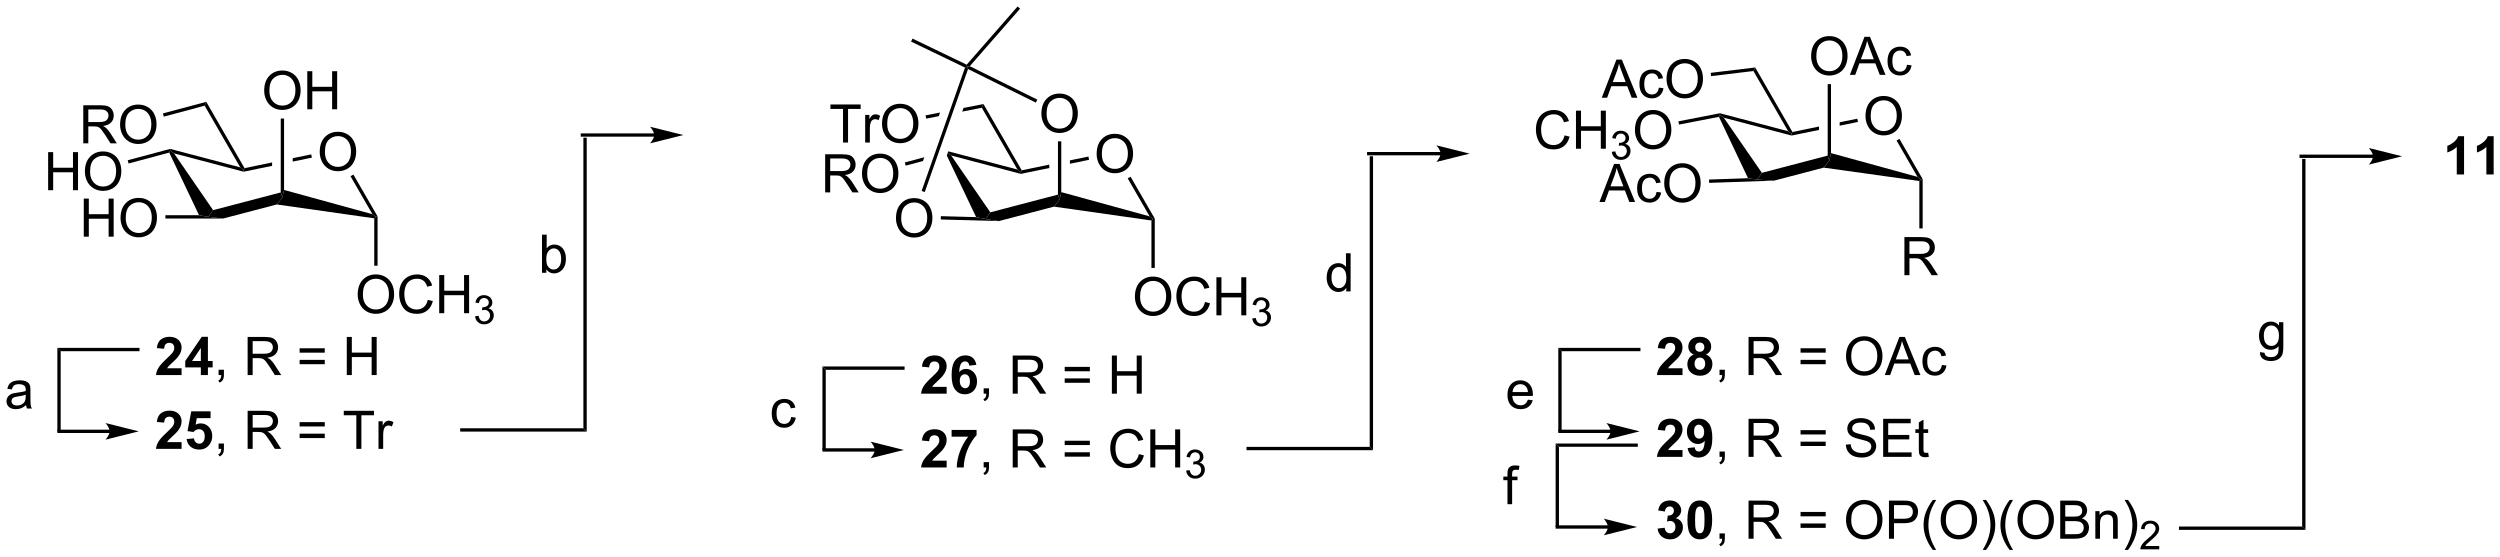 <?xml version="1.0" encoding="UTF-8"?>
<!DOCTYPE svg PUBLIC '-//W3C//DTD SVG 1.0//EN'
          'http://www.w3.org/TR/2001/REC-SVG-20010904/DTD/svg10.dtd'>
<svg stroke-dasharray="none" shape-rendering="auto" xmlns="http://www.w3.org/2000/svg" font-family="'Dialog'" text-rendering="auto" width="1024" fill-opacity="1" color-interpolation="auto" color-rendering="auto" preserveAspectRatio="xMidYMid meet" font-size="12px" viewBox="0 0 1024 228" fill="black" xmlns:xlink="http://www.w3.org/1999/xlink" stroke="black" image-rendering="auto" stroke-miterlimit="10" stroke-linecap="square" stroke-linejoin="miter" font-style="normal" stroke-width="1" height="228" stroke-dashoffset="0" font-weight="normal" stroke-opacity="1"
><!--Generated by the Batik Graphics2D SVG Generator--><defs id="genericDefs"
  /><g
  ><defs id="defs1"
    ><clipPath clipPathUnits="userSpaceOnUse" id="clipPath1"
      ><path d="M0.943 0.646 L387.486 0.646 L387.486 86.667 L0.943 86.667 L0.943 0.646 Z"
      /></clipPath
      ><clipPath clipPathUnits="userSpaceOnUse" id="clipPath2"
      ><path d="M82.082 40.245 L82.082 123.875 L457.877 123.875 L457.877 40.245 Z"
      /></clipPath
    ></defs
    ><g transform="scale(2.649,2.649) translate(-0.943,-0.646) matrix(1.029,0,0,1.029,-83.487,-40.75)"
    ><path d="M130.095 63.07 Q130.095 61.643 130.861 60.838 Q131.627 60.031 132.838 60.031 Q133.629 60.031 134.265 60.411 Q134.903 60.788 135.236 61.465 Q135.572 62.143 135.572 63.002 Q135.572 63.874 135.22 64.562 Q134.869 65.249 134.223 65.603 Q133.58 65.958 132.833 65.958 Q132.025 65.958 131.387 65.567 Q130.752 65.174 130.424 64.499 Q130.095 63.822 130.095 63.07 ZM130.877 63.08 Q130.877 64.117 131.431 64.713 Q131.989 65.307 132.83 65.307 Q133.684 65.307 134.236 64.705 Q134.791 64.103 134.791 62.999 Q134.791 62.299 134.554 61.778 Q134.317 61.257 133.861 60.971 Q133.408 60.682 132.84 60.682 Q132.036 60.682 131.455 61.236 Q130.877 61.788 130.877 63.08 Z" stroke="none" clip-path="url(#clipPath2)"
    /></g
    ><g transform="matrix(2.725,0,0,2.725,-223.665,-109.663)"
    ><path d="M115.605 73.093 L113.403 72.843 L114.11 71.831 L124.278 69.167 L124.528 69.928 L123.68 70.977 Z" stroke="none" clip-path="url(#clipPath2)"
    /></g
    ><g transform="matrix(2.725,0,0,2.725,-223.665,-109.663)"
    ><path d="M123.68 70.977 L124.528 69.928 L124.778 68.796 L138.061 72.442 L138.582 72.843 L138.332 73.059 Z" stroke="none" clip-path="url(#clipPath2)"
    /></g
    ><g transform="matrix(2.725,0,0,2.725,-223.665,-109.663)"
    ><path d="M138.832 72.776 L138.582 72.843 L138.061 72.442 L134.764 66.73 L135.197 66.48 Z" stroke="none" clip-path="url(#clipPath2)"
    /></g
    ><g transform="matrix(2.725,0,0,2.725,-223.665,-109.663)"
    ><path d="M128.858 63.448 L126.077 64.022 L126.077 64.022 L126.077 64.533 L126.077 64.533 L128.959 63.938 L128.858 63.448 ZM122.978 64.662 L118.836 65.516 L118.71 65.797 L118.703 66.054 L122.978 65.172 L122.978 65.172 L122.978 64.662 Z" stroke="none" clip-path="url(#clipPath2)"
    /></g
    ><g transform="matrix(2.725,0,0,2.725,-223.665,-109.663)"
    ><path d="M118.193 65.403 L118.71 65.797 L118.703 66.054 L108.239 63.297 L107.653 62.884 L107.652 62.625 Z" stroke="none" clip-path="url(#clipPath2)"
    /></g
    ><g transform="matrix(2.725,0,0,2.725,-223.665,-109.663)"
    ><path d="M118.836 65.516 L118.71 65.797 L118.193 65.403 L112.839 56.129 L113.08 55.547 Z" stroke="none" clip-path="url(#clipPath2)"
    /></g
    ><g transform="matrix(2.725,0,0,2.725,-223.665,-109.663)"
    ><path d="M94.595 61.789 L94.595 56.063 L97.134 56.063 Q97.9 56.063 98.298 56.217 Q98.697 56.37 98.934 56.761 Q99.173 57.151 99.173 57.625 Q99.173 58.235 98.777 58.654 Q98.384 59.071 97.559 59.183 Q97.861 59.328 98.017 59.469 Q98.348 59.774 98.645 60.23 L99.642 61.789 L98.689 61.789 L97.931 60.597 Q97.598 60.081 97.382 59.808 Q97.168 59.534 96.999 59.425 Q96.829 59.315 96.652 59.274 Q96.525 59.245 96.231 59.245 L95.353 59.245 L95.353 61.789 L94.595 61.789 ZM95.353 58.589 L96.981 58.589 Q97.501 58.589 97.793 58.482 Q98.087 58.375 98.238 58.138 Q98.392 57.901 98.392 57.625 Q98.392 57.219 98.095 56.959 Q97.801 56.696 97.165 56.696 L95.353 56.696 L95.353 58.589 ZM100.13 59 Q100.13 57.573 100.896 56.769 Q101.662 55.961 102.873 55.961 Q103.664 55.961 104.299 56.342 Q104.938 56.719 105.271 57.396 Q105.607 58.073 105.607 58.933 Q105.607 59.805 105.255 60.492 Q104.904 61.18 104.258 61.534 Q103.615 61.888 102.867 61.888 Q102.06 61.888 101.422 61.498 Q100.787 61.105 100.458 60.43 Q100.13 59.753 100.13 59 ZM100.912 59.011 Q100.912 60.047 101.466 60.644 Q102.023 61.237 102.865 61.237 Q103.719 61.237 104.271 60.636 Q104.826 60.034 104.826 58.93 Q104.826 58.23 104.589 57.709 Q104.352 57.188 103.896 56.901 Q103.443 56.612 102.875 56.612 Q102.07 56.612 101.49 57.167 Q100.912 57.719 100.912 59.011 Z" stroke="none" clip-path="url(#clipPath2)"
    /></g
    ><g transform="matrix(2.725,0,0,2.725,-223.665,-109.663)"
    ><path d="M113.08 55.547 L112.839 56.129 L106.698 57.775 L106.568 57.292 Z" stroke="none" clip-path="url(#clipPath2)"
    /></g
    ><g transform="matrix(2.725,0,0,2.725,-223.665,-109.663)"
    ><path d="M89.314 68.835 L89.314 63.108 L90.072 63.108 L90.072 65.46 L93.048 65.46 L93.048 63.108 L93.806 63.108 L93.806 68.835 L93.048 68.835 L93.048 66.135 L90.072 66.135 L90.072 68.835 L89.314 68.835 ZM94.839 66.046 Q94.839 64.619 95.604 63.814 Q96.37 63.007 97.581 63.007 Q98.373 63.007 99.008 63.387 Q99.646 63.765 99.979 64.442 Q100.315 65.119 100.315 65.978 Q100.315 66.851 99.964 67.538 Q99.612 68.226 98.966 68.58 Q98.323 68.934 97.576 68.934 Q96.768 68.934 96.13 68.543 Q95.495 68.15 95.167 67.476 Q94.839 66.799 94.839 66.046 ZM95.62 66.056 Q95.62 67.093 96.175 67.689 Q96.732 68.283 97.573 68.283 Q98.427 68.283 98.979 67.681 Q99.534 67.08 99.534 65.976 Q99.534 65.275 99.297 64.754 Q99.06 64.234 98.604 63.947 Q98.151 63.658 97.584 63.658 Q96.779 63.658 96.198 64.213 Q95.62 64.765 95.62 66.056 Z" stroke="none" clip-path="url(#clipPath2)"
    /></g
    ><g transform="matrix(2.725,0,0,2.725,-223.665,-109.663)"
    ><path d="M107.652 62.625 L107.653 62.884 L107.517 63.179 L101.405 64.817 L101.276 64.334 Z" stroke="none" clip-path="url(#clipPath2)"
    /></g
    ><g transform="matrix(2.725,0,0,2.725,-223.665,-109.663)"
    ><path d="M94.672 75.818 L94.672 70.091 L95.43 70.091 L95.43 72.443 L98.406 72.443 L98.406 70.091 L99.164 70.091 L99.164 75.818 L98.406 75.818 L98.406 73.118 L95.43 73.118 L95.43 75.818 L94.672 75.818 ZM100.197 73.029 Q100.197 71.602 100.963 70.797 Q101.728 69.99 102.939 69.99 Q103.731 69.99 104.366 70.37 Q105.004 70.748 105.338 71.425 Q105.673 72.102 105.673 72.961 Q105.673 73.834 105.322 74.521 Q104.97 75.209 104.325 75.563 Q103.681 75.917 102.934 75.917 Q102.127 75.917 101.489 75.526 Q100.853 75.133 100.525 74.459 Q100.197 73.781 100.197 73.029 ZM100.978 73.039 Q100.978 74.076 101.533 74.672 Q102.09 75.266 102.931 75.266 Q103.785 75.266 104.338 74.664 Q104.892 74.063 104.892 72.959 Q104.892 72.258 104.655 71.737 Q104.418 71.216 103.963 70.93 Q103.509 70.641 102.942 70.641 Q102.137 70.641 101.556 71.196 Q100.978 71.748 100.978 73.039 Z" stroke="none" clip-path="url(#clipPath2)"
    /></g
    ><g transform="matrix(2.725,0,0,2.725,-223.665,-109.663)"
    ><path d="M112.002 72.593 L113.403 72.843 L115.605 73.093 L106.939 73.093 L106.939 72.593 Z" stroke="none" clip-path="url(#clipPath2)"
    /></g
    ><g transform="matrix(2.725,0,0,2.725,-223.665,-109.663)"
    ><path d="M121.79 53.881 Q121.79 52.454 122.556 51.649 Q123.322 50.842 124.533 50.842 Q125.324 50.842 125.96 51.222 Q126.598 51.6 126.931 52.277 Q127.267 52.954 127.267 53.813 Q127.267 54.686 126.915 55.373 Q126.564 56.061 125.918 56.415 Q125.275 56.769 124.528 56.769 Q123.72 56.769 123.082 56.379 Q122.447 55.985 122.119 55.311 Q121.79 54.634 121.79 53.881 ZM122.572 53.892 Q122.572 54.928 123.126 55.524 Q123.684 56.118 124.525 56.118 Q125.379 56.118 125.931 55.517 Q126.486 54.915 126.486 53.811 Q126.486 53.11 126.249 52.59 Q126.012 52.069 125.556 51.782 Q125.103 51.493 124.535 51.493 Q123.731 51.493 123.15 52.048 Q122.572 52.6 122.572 53.892 ZM128.266 56.67 L128.266 50.944 L129.024 50.944 L129.024 53.295 L132 53.295 L132 50.944 L132.758 50.944 L132.758 56.67 L132 56.67 L132 53.97 L129.024 53.97 L129.024 56.67 L128.266 56.67 Z" stroke="none" clip-path="url(#clipPath2)"
    /></g
    ><g transform="matrix(2.725,0,0,2.725,-223.665,-109.663)"
    ><path d="M124.778 68.796 L124.528 69.928 L124.278 69.167 L124.278 58.062 L124.778 58.062 Z" stroke="none" clip-path="url(#clipPath2)"
    /></g
    ><g transform="matrix(2.725,0,0,2.725,-223.665,-109.663)"
    ><path d="M107.517 63.179 L107.653 62.884 L108.239 63.297 L114.11 71.831 L113.403 72.843 L112.002 72.593 Z" stroke="none" clip-path="url(#clipPath2)"
    /></g
    ><g transform="matrix(2.725,0,0,2.725,-223.665,-109.663)"
    ><path d="M135.845 84.529 Q135.845 83.102 136.61 82.297 Q137.376 81.49 138.587 81.49 Q139.379 81.49 140.014 81.87 Q140.652 82.248 140.985 82.925 Q141.321 83.602 141.321 84.461 Q141.321 85.334 140.97 86.021 Q140.618 86.709 139.972 87.063 Q139.329 87.417 138.582 87.417 Q137.774 87.417 137.136 87.026 Q136.501 86.633 136.173 85.959 Q135.845 85.281 135.845 84.529 ZM136.626 84.539 Q136.626 85.576 137.181 86.172 Q137.738 86.766 138.579 86.766 Q139.433 86.766 139.985 86.164 Q140.54 85.563 140.54 84.459 Q140.54 83.758 140.303 83.237 Q140.066 82.716 139.61 82.43 Q139.157 82.141 138.589 82.141 Q137.785 82.141 137.204 82.696 Q136.626 83.248 136.626 84.539 ZM146.382 85.31 L147.14 85.5 Q146.903 86.435 146.283 86.927 Q145.664 87.417 144.77 87.417 Q143.843 87.417 143.263 87.039 Q142.685 86.662 142.38 85.948 Q142.078 85.232 142.078 84.412 Q142.078 83.516 142.419 82.852 Q142.763 82.185 143.393 81.839 Q144.023 81.493 144.781 81.493 Q145.64 81.493 146.226 81.93 Q146.812 82.368 147.044 83.162 L146.296 83.336 Q146.099 82.711 145.718 82.427 Q145.341 82.141 144.765 82.141 Q144.106 82.141 143.661 82.459 Q143.218 82.774 143.039 83.308 Q142.859 83.841 142.859 84.406 Q142.859 85.138 143.072 85.683 Q143.286 86.227 143.734 86.498 Q144.185 86.766 144.708 86.766 Q145.343 86.766 145.783 86.399 Q146.226 86.031 146.382 85.31 ZM148.097 87.318 L148.097 81.591 L148.855 81.591 L148.855 83.943 L151.832 83.943 L151.832 81.591 L152.589 81.591 L152.589 87.318 L151.832 87.318 L151.832 84.618 L148.855 84.618 L148.855 87.318 L148.097 87.318 Z" stroke="none" clip-path="url(#clipPath2)"
    /></g
    ><g transform="matrix(2.725,0,0,2.725,-223.665,-109.663)"
    ><path d="M153.486 87.783 L154.013 87.713 Q154.105 88.162 154.322 88.359 Q154.541 88.557 154.855 88.557 Q155.226 88.557 155.482 88.299 Q155.74 88.041 155.74 87.66 Q155.74 87.297 155.501 87.062 Q155.265 86.826 154.898 86.826 Q154.75 86.826 154.527 86.885 L154.585 86.422 Q154.638 86.428 154.669 86.428 Q155.007 86.428 155.277 86.252 Q155.546 86.076 155.546 85.709 Q155.546 85.42 155.349 85.231 Q155.154 85.039 154.843 85.039 Q154.535 85.039 154.33 85.233 Q154.125 85.426 154.066 85.812 L153.539 85.719 Q153.636 85.188 153.978 84.897 Q154.322 84.606 154.832 84.606 Q155.183 84.606 155.478 84.756 Q155.775 84.906 155.931 85.168 Q156.087 85.428 156.087 85.721 Q156.087 86 155.937 86.228 Q155.789 86.457 155.496 86.592 Q155.876 86.68 156.087 86.957 Q156.298 87.233 156.298 87.648 Q156.298 88.211 155.888 88.603 Q155.478 88.994 154.851 88.994 Q154.287 88.994 153.912 88.658 Q153.539 88.32 153.486 87.783 Z" stroke="none" clip-path="url(#clipPath2)"
    /></g
    ><g transform="matrix(2.725,0,0,2.725,-223.665,-109.663)"
    ><path d="M138.332 73.059 L138.582 72.843 L138.832 72.776 L138.832 80.19 L138.332 80.19 Z" stroke="none" clip-path="url(#clipPath2)"
    /></g
    ><g transform="matrix(2.725,0,0,2.725,-223.665,-109.663)"
    ><path d="M362.486 57.709 Q362.486 56.282 363.252 55.477 Q364.018 54.67 365.228 54.67 Q366.02 54.67 366.656 55.05 Q367.294 55.427 367.627 56.105 Q367.963 56.782 367.963 57.641 Q367.963 58.513 367.611 59.201 Q367.26 59.888 366.614 60.242 Q365.971 60.597 365.223 60.597 Q364.416 60.597 363.778 60.206 Q363.143 59.813 362.815 59.138 Q362.486 58.461 362.486 57.709 ZM363.268 57.719 Q363.268 58.755 363.822 59.352 Q364.38 59.946 365.221 59.946 Q366.075 59.946 366.627 59.344 Q367.182 58.742 367.182 57.638 Q367.182 56.938 366.945 56.417 Q366.708 55.896 366.252 55.61 Q365.799 55.321 365.231 55.321 Q364.426 55.321 363.846 55.875 Q363.268 56.427 363.268 57.719 Z" stroke="none" clip-path="url(#clipPath2)"
    /></g
    ><g transform="matrix(2.725,0,0,2.725,-223.665,-109.663)"
    ><path d="M348.739 67.396 L346.204 67.233 L346.91 66.221 L356.801 63.63 L357.051 64.391 L356.2 65.441 Z" stroke="none" clip-path="url(#clipPath2)"
    /></g
    ><g transform="matrix(2.725,0,0,2.725,-223.665,-109.663)"
    ><path d="M356.2 65.441 L357.051 64.391 L357.301 63.259 L370.308 66.831 L370.829 67.233 L370.579 67.45 Z" stroke="none" clip-path="url(#clipPath2)"
    /></g
    ><g transform="matrix(2.725,0,0,2.725,-223.665,-109.663)"
    ><path d="M371.079 67.166 L370.829 67.233 L370.308 66.831 L367.155 61.369 L367.588 61.119 Z" stroke="none" clip-path="url(#clipPath2)"
    /></g
    ><g transform="matrix(2.725,0,0,2.725,-223.665,-109.663)"
    ><path d="M361.248 58.083 L358.601 58.626 L358.601 59.137 L361.349 58.573 L361.248 58.083 ZM355.501 59.262 L351.505 60.082 L351.379 60.363 L351.372 60.62 L351.372 60.62 L355.501 59.773 L355.501 59.262 Z" stroke="none" clip-path="url(#clipPath2)"
    /></g
    ><g transform="matrix(2.725,0,0,2.725,-223.665,-109.663)"
    ><path d="M350.862 59.969 L351.379 60.363 L351.372 60.62 L341.187 57.936 L340.598 57.523 L340.606 57.266 Z" stroke="none" clip-path="url(#clipPath2)"
    /></g
    ><g transform="matrix(2.725,0,0,2.725,-223.665,-109.663)"
    ><path d="M351.505 60.082 L351.379 60.363 L350.862 59.969 L345.639 50.921 L345.906 50.385 Z" stroke="none" clip-path="url(#clipPath2)"
    /></g
    ><g transform="matrix(2.725,0,0,2.725,-223.665,-109.663)"
    ><path d="M322.843 54.933 L325.044 49.206 L325.861 49.206 L328.205 54.933 L327.341 54.933 L326.674 53.198 L324.278 53.198 L323.65 54.933 L322.843 54.933 ZM324.497 52.581 L326.44 52.581 L325.841 50.995 Q325.567 50.271 325.434 49.808 Q325.325 50.357 325.127 50.902 L324.497 52.581 ZM331.426 53.412 L332.119 53.503 Q332.005 54.217 331.538 54.623 Q331.072 55.027 330.393 55.027 Q329.541 55.027 329.023 54.469 Q328.505 53.912 328.505 52.873 Q328.505 52.201 328.726 51.698 Q328.95 51.193 329.406 50.943 Q329.861 50.691 330.395 50.691 Q331.072 50.691 331.502 51.032 Q331.932 51.373 332.051 52.003 L331.369 52.107 Q331.27 51.691 331.023 51.48 Q330.775 51.269 330.424 51.269 Q329.893 51.269 329.559 51.649 Q329.228 52.029 329.228 52.855 Q329.228 53.691 329.549 54.071 Q329.869 54.448 330.385 54.448 Q330.799 54.448 331.075 54.196 Q331.353 53.941 331.426 53.412 ZM332.58 52.144 Q332.58 50.717 333.346 49.912 Q334.111 49.105 335.322 49.105 Q336.114 49.105 336.749 49.485 Q337.387 49.862 337.721 50.54 Q338.057 51.217 338.057 52.076 Q338.057 52.948 337.705 53.636 Q337.353 54.323 336.708 54.678 Q336.065 55.032 335.317 55.032 Q334.51 55.032 333.872 54.641 Q333.236 54.248 332.908 53.573 Q332.58 52.896 332.58 52.144 ZM333.361 52.154 Q333.361 53.191 333.916 53.787 Q334.473 54.381 335.315 54.381 Q336.169 54.381 336.721 53.779 Q337.275 53.178 337.275 52.073 Q337.275 51.373 337.038 50.852 Q336.801 50.331 336.346 50.045 Q335.893 49.756 335.325 49.756 Q334.52 49.756 333.94 50.31 Q333.361 50.862 333.361 52.154 Z" stroke="none" clip-path="url(#clipPath2)"
    /></g
    ><g transform="matrix(2.725,0,0,2.725,-223.665,-109.663)"
    ><path d="M345.906 50.385 L345.639 50.921 L339.275 51.688 L339.216 51.191 Z" stroke="none" clip-path="url(#clipPath2)"
    /></g
    ><g transform="matrix(2.725,0,0,2.725,-223.665,-109.663)"
    ><path d="M317.251 60.593 L318.009 60.783 Q317.772 61.718 317.152 62.211 Q316.532 62.7 315.639 62.7 Q314.712 62.7 314.131 62.322 Q313.553 61.945 313.248 61.231 Q312.946 60.515 312.946 59.695 Q312.946 58.799 313.287 58.135 Q313.631 57.468 314.261 57.122 Q314.892 56.776 315.649 56.776 Q316.509 56.776 317.095 57.213 Q317.681 57.651 317.912 58.445 L317.165 58.619 Q316.967 57.994 316.587 57.711 Q316.209 57.424 315.634 57.424 Q314.975 57.424 314.53 57.742 Q314.087 58.057 313.907 58.591 Q313.728 59.124 313.728 59.69 Q313.728 60.421 313.941 60.966 Q314.155 61.51 314.603 61.781 Q315.053 62.049 315.576 62.049 Q316.212 62.049 316.652 61.682 Q317.095 61.315 317.251 60.593 ZM318.966 62.601 L318.966 56.874 L319.724 56.874 L319.724 59.226 L322.7 59.226 L322.7 56.874 L323.458 56.874 L323.458 62.601 L322.7 62.601 L322.7 59.901 L319.724 59.901 L319.724 62.601 L318.966 62.601 Z" stroke="none" clip-path="url(#clipPath2)"
    /></g
    ><g transform="matrix(2.725,0,0,2.725,-223.665,-109.663)"
    ><path d="M324.354 63.066 L324.882 62.996 Q324.974 63.445 325.19 63.642 Q325.409 63.84 325.724 63.84 Q326.095 63.84 326.351 63.582 Q326.608 63.324 326.608 62.943 Q326.608 62.58 326.37 62.346 Q326.134 62.109 325.767 62.109 Q325.618 62.109 325.396 62.168 L325.454 61.705 Q325.507 61.711 325.538 61.711 Q325.876 61.711 326.146 61.535 Q326.415 61.359 326.415 60.992 Q326.415 60.703 326.218 60.514 Q326.022 60.322 325.712 60.322 Q325.403 60.322 325.198 60.516 Q324.993 60.709 324.935 61.096 L324.407 61.002 Q324.505 60.471 324.847 60.18 Q325.19 59.889 325.7 59.889 Q326.052 59.889 326.347 60.039 Q326.644 60.189 326.8 60.451 Q326.956 60.711 326.956 61.004 Q326.956 61.283 326.806 61.512 Q326.657 61.74 326.364 61.875 Q326.745 61.963 326.956 62.24 Q327.167 62.516 327.167 62.932 Q327.167 63.494 326.757 63.887 Q326.347 64.277 325.72 64.277 Q325.155 64.277 324.78 63.941 Q324.407 63.603 324.354 63.066 Z" stroke="none" clip-path="url(#clipPath2)"
    /></g
    ><g transform="matrix(2.725,0,0,2.725,-223.665,-109.663)"
    ><path d="M327.827 59.812 Q327.827 58.385 328.593 57.58 Q329.359 56.773 330.57 56.773 Q331.361 56.773 331.997 57.153 Q332.635 57.531 332.968 58.208 Q333.304 58.885 333.304 59.744 Q333.304 60.617 332.952 61.304 Q332.601 61.992 331.955 62.346 Q331.312 62.7 330.564 62.7 Q329.757 62.7 329.119 62.309 Q328.484 61.916 328.156 61.242 Q327.827 60.565 327.827 59.812 ZM328.609 59.822 Q328.609 60.859 329.163 61.455 Q329.721 62.049 330.562 62.049 Q331.416 62.049 331.968 61.447 Q332.523 60.846 332.523 59.742 Q332.523 59.041 332.286 58.52 Q332.049 57.999 331.593 57.713 Q331.14 57.424 330.572 57.424 Q329.767 57.424 329.187 57.979 Q328.609 58.531 328.609 59.822 Z" stroke="none" clip-path="url(#clipPath2)"
    /></g
    ><g transform="matrix(2.725,0,0,2.725,-223.665,-109.663)"
    ><path d="M340.606 57.266 L340.598 57.523 L340.456 57.805 L334.459 58.97 L334.363 58.479 Z" stroke="none" clip-path="url(#clipPath2)"
    /></g
    ><g transform="matrix(2.725,0,0,2.725,-223.665,-109.663)"
    ><path d="M322.493 70.607 L324.694 64.881 L325.512 64.881 L327.856 70.607 L326.991 70.607 L326.324 68.873 L323.928 68.873 L323.301 70.607 L322.493 70.607 ZM324.147 68.256 L326.09 68.256 L325.491 66.67 Q325.217 65.946 325.085 65.482 Q324.975 66.032 324.777 66.576 L324.147 68.256 ZM331.077 69.087 L331.769 69.178 Q331.655 69.891 331.189 70.297 Q330.723 70.701 330.043 70.701 Q329.191 70.701 328.673 70.144 Q328.155 69.587 328.155 68.547 Q328.155 67.876 328.376 67.373 Q328.6 66.868 329.056 66.618 Q329.512 66.365 330.046 66.365 Q330.723 66.365 331.152 66.706 Q331.582 67.047 331.702 67.678 L331.019 67.782 Q330.921 67.365 330.673 67.154 Q330.426 66.943 330.074 66.943 Q329.543 66.943 329.21 67.323 Q328.879 67.704 328.879 68.529 Q328.879 69.365 329.199 69.745 Q329.519 70.123 330.035 70.123 Q330.449 70.123 330.725 69.87 Q331.004 69.615 331.077 69.087 ZM332.231 67.818 Q332.231 66.391 332.996 65.587 Q333.762 64.779 334.973 64.779 Q335.764 64.779 336.4 65.159 Q337.038 65.537 337.371 66.214 Q337.707 66.891 337.707 67.751 Q337.707 68.623 337.356 69.31 Q337.004 69.998 336.358 70.352 Q335.715 70.706 334.967 70.706 Q334.16 70.706 333.522 70.316 Q332.887 69.922 332.559 69.248 Q332.231 68.571 332.231 67.818 ZM333.012 67.829 Q333.012 68.865 333.566 69.462 Q334.124 70.055 334.965 70.055 Q335.819 70.055 336.371 69.454 Q336.926 68.852 336.926 67.748 Q336.926 67.047 336.689 66.527 Q336.452 66.006 335.996 65.719 Q335.543 65.43 334.975 65.43 Q334.171 65.43 333.59 65.985 Q333.012 66.537 333.012 67.829 Z" stroke="none" clip-path="url(#clipPath2)"
    /></g
    ><g transform="matrix(2.725,0,0,2.725,-223.665,-109.663)"
    ><path d="M344.829 67.03 L346.204 67.233 L348.739 67.396 L338.982 67.731 L338.964 67.232 Z" stroke="none" clip-path="url(#clipPath2)"
    /></g
    ><g transform="matrix(2.725,0,0,2.725,-223.665,-109.663)"
    ><path d="M354.314 48.71 Q354.314 47.283 355.08 46.478 Q355.845 45.671 357.056 45.671 Q357.848 45.671 358.483 46.051 Q359.121 46.429 359.455 47.106 Q359.791 47.783 359.791 48.642 Q359.791 49.515 359.439 50.202 Q359.087 50.89 358.442 51.244 Q357.798 51.598 357.051 51.598 Q356.244 51.598 355.606 51.207 Q354.97 50.814 354.642 50.14 Q354.314 49.462 354.314 48.71 ZM355.095 48.72 Q355.095 49.757 355.65 50.353 Q356.207 50.947 357.048 50.947 Q357.903 50.947 358.455 50.345 Q359.009 49.744 359.009 48.64 Q359.009 47.939 358.772 47.418 Q358.535 46.897 358.08 46.611 Q357.627 46.322 357.059 46.322 Q356.254 46.322 355.673 46.877 Q355.095 47.429 355.095 48.72 ZM360.136 51.499 L362.336 45.772 L363.154 45.772 L365.498 51.499 L364.633 51.499 L363.966 49.765 L361.57 49.765 L360.943 51.499 L360.136 51.499 ZM361.789 49.147 L363.732 49.147 L363.133 47.562 Q362.86 46.837 362.727 46.374 Q362.617 46.923 362.42 47.468 L361.789 49.147 ZM368.719 49.978 L369.412 50.069 Q369.297 50.783 368.831 51.189 Q368.365 51.593 367.685 51.593 Q366.834 51.593 366.315 51.035 Q365.797 50.478 365.797 49.439 Q365.797 48.767 366.018 48.265 Q366.242 47.759 366.698 47.509 Q367.154 47.257 367.688 47.257 Q368.365 47.257 368.795 47.598 Q369.224 47.939 369.344 48.569 L368.662 48.673 Q368.563 48.257 368.315 48.046 Q368.068 47.835 367.716 47.835 Q367.185 47.835 366.852 48.215 Q366.521 48.595 366.521 49.421 Q366.521 50.257 366.841 50.637 Q367.162 51.015 367.677 51.015 Q368.091 51.015 368.367 50.762 Q368.646 50.507 368.719 49.978 Z" stroke="none" clip-path="url(#clipPath2)"
    /></g
    ><g transform="matrix(2.725,0,0,2.725,-223.665,-109.663)"
    ><path d="M357.301 63.259 L357.051 64.391 L356.801 63.63 L356.801 52.893 L357.301 52.893 Z" stroke="none" clip-path="url(#clipPath2)"
    /></g
    ><g transform="matrix(2.725,0,0,2.725,-223.665,-109.663)"
    ><path d="M368.334 81.608 L368.334 75.881 L370.873 75.881 Q371.639 75.881 372.037 76.035 Q372.435 76.189 372.673 76.579 Q372.912 76.97 372.912 77.444 Q372.912 78.053 372.516 78.473 Q372.123 78.889 371.298 79.001 Q371.599 79.147 371.756 79.288 Q372.087 79.592 372.383 80.048 L373.381 81.608 L372.428 81.608 L371.67 80.415 Q371.337 79.9 371.12 79.626 Q370.907 79.353 370.738 79.243 Q370.568 79.134 370.391 79.092 Q370.264 79.064 369.969 79.064 L369.092 79.064 L369.092 81.608 L368.334 81.608 ZM369.092 78.407 L370.719 78.407 Q371.24 78.407 371.532 78.301 Q371.826 78.194 371.977 77.957 Q372.131 77.72 372.131 77.444 Q372.131 77.038 371.834 76.777 Q371.54 76.514 370.904 76.514 L369.092 76.514 L369.092 78.407 Z" stroke="none" clip-path="url(#clipPath2)"
    /></g
    ><g transform="matrix(2.725,0,0,2.725,-223.665,-109.663)"
    ><path d="M370.579 67.45 L370.829 67.233 L371.079 67.166 L371.079 74.574 L370.579 74.574 Z" stroke="none" clip-path="url(#clipPath2)"
    /></g
    ><g transform="matrix(2.725,0,0,2.725,-223.665,-109.663)"
    ><path d="M340.456 57.805 L340.598 57.523 L341.187 57.936 L346.91 66.221 L346.204 67.233 L344.829 67.03 Z" stroke="none" clip-path="url(#clipPath2)"
    /></g
    ><g transform="matrix(2.725,0,0,2.725,-223.665,-109.663)"
    ><path d="M164.203 81.244 L163.549 81.244 L163.549 75.518 L164.252 75.518 L164.252 77.559 Q164.698 77.002 165.39 77.002 Q165.773 77.002 166.114 77.156 Q166.456 77.309 166.677 77.591 Q166.898 77.869 167.023 78.265 Q167.148 78.659 167.148 79.106 Q167.148 80.174 166.62 80.757 Q166.094 81.338 165.354 81.338 Q164.62 81.338 164.203 80.724 L164.203 81.244 ZM164.195 79.138 Q164.195 79.885 164.398 80.216 Q164.729 80.76 165.297 80.76 Q165.758 80.76 166.094 80.359 Q166.429 79.958 166.429 79.166 Q166.429 78.354 166.107 77.968 Q165.784 77.58 165.328 77.58 Q164.867 77.58 164.531 77.981 Q164.195 78.38 164.195 79.138 Z" stroke="none" clip-path="url(#clipPath2)"
    /></g
    ><g transform="matrix(2.725,0,0,2.725,-223.665,-109.663)"
    ><path d="M151.252 105.114 L151.252 104.614 L169.769 104.614 L170.269 105.114 Z" stroke="none" clip-path="url(#clipPath2)"
    /></g
    ><g transform="matrix(2.725,0,0,2.725,-223.665,-109.663)"
    ><path d="M170.269 105.114 L169.769 104.614 L169.769 60.941 L170.269 60.941 Z" stroke="none" clip-path="url(#clipPath2)"
    /></g
    ><g transform="matrix(2.725,0,0,2.725,-223.665,-109.663)"
    ><path d="M180.418 60.291 L169.62 60.291 L169.37 60.291 L169.37 60.791 L169.62 60.791 L180.418 60.791 L180.668 60.791 L180.668 60.291 L180.418 60.291 ZM184.793 60.541 L179.793 59.291 C179.793 59.291 180.418 59.995 180.418 60.541 C180.418 61.088 179.793 61.791 179.793 61.791 Z" stroke="none" clip-path="url(#clipPath2)"
    /></g
    ><g transform="matrix(2.725,0,0,2.725,-223.665,-109.663)"
    ><path d="M91.201 93.032 L90.701 92.532 L103.05 92.532 L103.05 93.032 Z" stroke="none" clip-path="url(#clipPath2)"
    /></g
    ><g transform="matrix(2.725,0,0,2.725,-223.665,-109.663)"
    ><path d="M90.701 92.532 L91.201 93.032 L91.201 105.081 L90.701 105.081 Z" stroke="none" clip-path="url(#clipPath2)"
    /></g
    ><g transform="matrix(2.725,0,0,2.725,-223.665,-109.663)"
    ><path d="M98.561 104.831 L90.951 104.831 L90.701 104.831 L90.701 105.331 L90.951 105.331 L98.561 105.331 L98.811 105.331 L98.811 104.831 L98.561 104.831 ZM102.936 105.081 L97.936 103.831 C97.936 103.831 98.561 104.534 98.561 105.081 C98.561 105.627 97.936 106.331 97.936 106.331 Z" stroke="none" clip-path="url(#clipPath2)"
    /></g
    ><g transform="matrix(2.725,0,0,2.725,-223.665,-109.663)"
    ><path d="M86 101.138 Q85.609 101.472 85.247 101.609 Q84.888 101.745 84.474 101.745 Q83.789 101.745 83.422 101.412 Q83.055 101.076 83.055 100.557 Q83.055 100.253 83.193 100 Q83.333 99.748 83.557 99.597 Q83.781 99.443 84.062 99.365 Q84.271 99.31 84.687 99.261 Q85.539 99.159 85.943 99.018 Q85.945 98.873 85.945 98.834 Q85.945 98.404 85.747 98.229 Q85.476 97.99 84.945 97.99 Q84.45 97.99 84.213 98.164 Q83.976 98.339 83.865 98.779 L83.177 98.685 Q83.271 98.245 83.484 97.974 Q83.7 97.701 84.107 97.555 Q84.513 97.409 85.047 97.409 Q85.578 97.409 85.909 97.534 Q86.242 97.659 86.398 97.849 Q86.555 98.037 86.617 98.326 Q86.653 98.505 86.653 98.974 L86.653 99.912 Q86.653 100.893 86.698 101.154 Q86.742 101.412 86.875 101.651 L86.141 101.651 Q86.031 101.432 86 101.138 ZM85.943 99.568 Q85.56 99.724 84.794 99.834 Q84.359 99.896 84.18 99.974 Q84 100.052 83.901 100.203 Q83.805 100.354 83.805 100.537 Q83.805 100.818 84.018 101.005 Q84.232 101.193 84.641 101.193 Q85.047 101.193 85.362 101.016 Q85.68 100.839 85.828 100.529 Q85.943 100.292 85.943 99.826 L85.943 99.568 Z" stroke="none" clip-path="url(#clipPath2)"
    /></g
    ><g transform="matrix(2.725,0,0,2.725,-223.665,-109.663)"
    ><path d="M109.373 95.597 L109.373 96.618 L105.527 96.618 Q105.589 96.04 105.902 95.521 Q106.214 95.003 107.136 94.149 Q107.878 93.456 108.045 93.211 Q108.272 92.87 108.272 92.54 Q108.272 92.172 108.074 91.975 Q107.878 91.777 107.529 91.777 Q107.186 91.777 106.983 91.985 Q106.779 92.191 106.748 92.672 L105.654 92.563 Q105.753 91.657 106.269 91.263 Q106.784 90.868 107.558 90.868 Q108.404 90.868 108.889 91.326 Q109.373 91.782 109.373 92.461 Q109.373 92.847 109.235 93.198 Q109.097 93.547 108.795 93.93 Q108.597 94.183 108.076 94.659 Q107.558 95.136 107.417 95.292 Q107.279 95.448 107.193 95.597 L109.373 95.597 ZM112.268 96.618 L112.268 95.464 L109.924 95.464 L109.924 94.503 L112.408 90.868 L113.33 90.868 L113.33 94.501 L114.041 94.501 L114.041 95.464 L113.33 95.464 L113.33 96.618 L112.268 96.618 ZM112.268 94.501 L112.268 92.542 L110.953 94.501 L112.268 94.501 Z" stroke="none" clip-path="url(#clipPath2)"
    /></g
    ><g transform="matrix(2.725,0,0,2.725,-223.665,-109.663)"
    ><path d="M114.936 96.618 L114.936 95.816 L115.738 95.816 L115.738 96.618 Q115.738 97.06 115.581 97.331 Q115.425 97.602 115.084 97.751 L114.889 97.451 Q115.113 97.352 115.217 97.162 Q115.324 96.975 115.334 96.618 L114.936 96.618 ZM119.3 96.618 L119.3 90.891 L121.839 90.891 Q122.605 90.891 123.003 91.045 Q123.402 91.198 123.639 91.589 Q123.878 91.98 123.878 92.454 Q123.878 93.063 123.482 93.482 Q123.089 93.899 122.264 94.011 Q122.566 94.157 122.722 94.297 Q123.053 94.602 123.35 95.058 L124.347 96.618 L123.394 96.618 L122.636 95.425 Q122.303 94.909 122.087 94.636 Q121.873 94.362 121.704 94.253 Q121.534 94.144 121.357 94.102 Q121.23 94.073 120.936 94.073 L120.058 94.073 L120.058 96.618 L119.3 96.618 ZM120.058 93.417 L121.686 93.417 Q122.206 93.417 122.498 93.31 Q122.792 93.204 122.943 92.967 Q123.097 92.73 123.097 92.454 Q123.097 92.047 122.8 91.787 Q122.506 91.524 121.87 91.524 L120.058 91.524 L120.058 93.417 ZM130.897 93.251 L127.115 93.251 L127.115 92.594 L130.897 92.594 L130.897 93.251 ZM130.897 94.987 L127.115 94.987 L127.115 94.331 L130.897 94.331 L130.897 94.987 ZM134.205 96.618 L134.205 90.891 L134.963 90.891 L134.963 93.243 L137.94 93.243 L137.94 90.891 L138.697 90.891 L138.697 96.618 L137.94 96.618 L137.94 93.917 L134.963 93.917 L134.963 96.618 L134.205 96.618 Z" stroke="none" clip-path="url(#clipPath2)"
    /></g
    ><g transform="matrix(2.725,0,0,2.725,-223.665,-109.663)"
    ><path d="M109.373 106.697 L109.373 107.718 L105.527 107.718 Q105.589 107.14 105.902 106.621 Q106.214 106.103 107.136 105.249 Q107.878 104.556 108.045 104.311 Q108.272 103.97 108.272 103.64 Q108.272 103.272 108.074 103.075 Q107.878 102.876 107.529 102.876 Q107.186 102.876 106.983 103.085 Q106.779 103.291 106.748 103.772 L105.654 103.663 Q105.753 102.757 106.269 102.364 Q106.784 101.968 107.558 101.968 Q108.404 101.968 108.889 102.426 Q109.373 102.882 109.373 103.561 Q109.373 103.947 109.235 104.298 Q109.097 104.647 108.795 105.03 Q108.597 105.283 108.076 105.759 Q107.558 106.236 107.417 106.392 Q107.279 106.548 107.193 106.697 L109.373 106.697 ZM110.132 106.244 L111.226 106.132 Q111.273 106.501 111.502 106.72 Q111.734 106.936 112.033 106.936 Q112.377 106.936 112.614 106.658 Q112.853 106.376 112.853 105.814 Q112.853 105.288 112.617 105.025 Q112.382 104.759 112.002 104.759 Q111.531 104.759 111.156 105.179 L110.265 105.048 L110.828 102.069 L113.728 102.069 L113.728 103.095 L111.658 103.095 L111.486 104.069 Q111.853 103.884 112.236 103.884 Q112.968 103.884 113.476 104.416 Q113.984 104.947 113.984 105.796 Q113.984 106.501 113.572 107.056 Q113.015 107.817 112.023 107.817 Q111.228 107.817 110.728 107.39 Q110.228 106.963 110.132 106.244 Z" stroke="none" clip-path="url(#clipPath2)"
    /></g
    ><g transform="matrix(2.725,0,0,2.725,-223.665,-109.663)"
    ><path d="M114.936 107.718 L114.936 106.916 L115.738 106.916 L115.738 107.718 Q115.738 108.16 115.581 108.431 Q115.425 108.702 115.084 108.85 L114.889 108.551 Q115.113 108.452 115.217 108.262 Q115.324 108.075 115.334 107.718 L114.936 107.718 ZM119.3 107.718 L119.3 101.991 L121.839 101.991 Q122.605 101.991 123.003 102.145 Q123.402 102.298 123.639 102.689 Q123.878 103.08 123.878 103.554 Q123.878 104.163 123.482 104.582 Q123.089 104.999 122.264 105.111 Q122.566 105.257 122.722 105.397 Q123.053 105.702 123.35 106.158 L124.347 107.718 L123.394 107.718 L122.636 106.525 Q122.303 106.009 122.087 105.736 Q121.873 105.463 121.704 105.353 Q121.534 105.244 121.357 105.202 Q121.23 105.173 120.936 105.173 L120.058 105.173 L120.058 107.718 L119.3 107.718 ZM120.058 104.517 L121.686 104.517 Q122.206 104.517 122.498 104.41 Q122.792 104.304 122.943 104.067 Q123.097 103.83 123.097 103.554 Q123.097 103.147 122.8 102.887 Q122.506 102.624 121.87 102.624 L120.058 102.624 L120.058 104.517 ZM130.897 104.35 L127.115 104.35 L127.115 103.694 L130.897 103.694 L130.897 104.35 ZM130.897 106.088 L127.115 106.088 L127.115 105.431 L130.897 105.431 L130.897 106.088 ZM135.64 107.718 L135.64 102.666 L133.752 102.666 L133.752 101.991 L138.291 101.991 L138.291 102.666 L136.398 102.666 L136.398 107.718 L135.64 107.718 ZM138.972 107.718 L138.972 103.569 L139.605 103.569 L139.605 104.197 Q139.847 103.757 140.05 103.616 Q140.256 103.475 140.503 103.475 Q140.857 103.475 141.225 103.702 L140.982 104.353 Q140.725 104.202 140.467 104.202 Q140.238 104.202 140.053 104.34 Q139.87 104.478 139.792 104.725 Q139.675 105.1 139.675 105.546 L139.675 107.718 L138.972 107.718 Z" stroke="none" clip-path="url(#clipPath2)"
    /></g
    ><g transform="matrix(2.725,0,0,2.725,-223.665,-109.663)"
    ><path d="M246.918 63.395 Q246.918 61.968 247.683 61.164 Q248.449 60.356 249.66 60.356 Q250.452 60.356 251.087 60.737 Q251.725 61.114 252.058 61.791 Q252.394 62.468 252.394 63.328 Q252.394 64.2 252.043 64.888 Q251.691 65.575 251.045 65.929 Q250.402 66.284 249.655 66.284 Q248.847 66.284 248.209 65.893 Q247.574 65.5 247.246 64.825 Q246.918 64.148 246.918 63.395 ZM247.699 63.406 Q247.699 64.442 248.254 65.039 Q248.811 65.632 249.652 65.632 Q250.506 65.632 251.058 65.031 Q251.613 64.429 251.613 63.325 Q251.613 62.625 251.376 62.104 Q251.139 61.583 250.683 61.297 Q250.23 61.008 249.662 61.008 Q248.858 61.008 248.277 61.562 Q247.699 62.114 247.699 63.406 Z" stroke="none" clip-path="url(#clipPath2)"
    /></g
    ><g transform="matrix(2.725,0,0,2.725,-223.665,-109.663)"
    ><path d="M224.524 63.244 L224.392 63.616 L224.392 63.616 L228.806 72.88 L230.225 73.169 L230.932 72.157 L225.061 63.623 L224.524 63.244 Z" stroke="none" clip-path="url(#clipPath2)"
    /></g
    ><g transform="matrix(2.725,0,0,2.725,-223.665,-109.663)"
    ><path d="M232.219 73.474 L230.225 73.169 L230.932 72.157 L241.1 69.493 L241.35 70.254 L240.502 71.303 Z" stroke="none" clip-path="url(#clipPath2)"
    /></g
    ><g transform="matrix(2.725,0,0,2.725,-223.665,-109.663)"
    ><path d="M240.502 71.303 L241.35 70.254 L241.6 69.122 L254.883 72.767 L255.404 73.169 L255.154 73.385 Z" stroke="none" clip-path="url(#clipPath2)"
    /></g
    ><g transform="matrix(2.725,0,0,2.725,-223.665,-109.663)"
    ><path d="M255.654 73.102 L255.404 73.169 L254.883 72.767 L251.586 67.056 L252.019 66.806 Z" stroke="none" clip-path="url(#clipPath2)"
    /></g
    ><g transform="matrix(2.725,0,0,2.725,-223.665,-109.663)"
    ><path d="M245.68 63.774 L242.9 64.348 L242.9 64.348 L242.9 64.859 L245.781 64.264 L245.68 63.774 ZM239.8 64.987 L235.658 65.842 L235.532 66.123 L235.525 66.38 L239.8 65.498 L239.8 65.498 L239.8 64.987 Z" stroke="none" clip-path="url(#clipPath2)"
    /></g
    ><g transform="matrix(2.725,0,0,2.725,-223.665,-109.663)"
    ><path d="M224.614 62.988 L224.524 63.244 L224.524 63.244 L225.061 63.623 L235.525 66.38 L235.532 66.123 L235.015 65.728 L224.614 62.988 Z" stroke="none" clip-path="url(#clipPath2)"
    /></g
    ><g transform="matrix(2.725,0,0,2.725,-223.665,-109.663)"
    ><path d="M235.658 65.842 L235.532 66.123 L235.015 65.728 L229.655 56.444 L229.909 55.884 Z" stroke="none" clip-path="url(#clipPath2)"
    /></g
    ><g transform="matrix(2.725,0,0,2.725,-223.665,-109.663)"
    ><path d="M208.793 61.671 L208.793 56.619 L206.905 56.619 L206.905 55.944 L211.444 55.944 L211.444 56.619 L209.551 56.619 L209.551 61.671 L208.793 61.671 ZM212.125 61.671 L212.125 57.523 L212.758 57.523 L212.758 58.15 Q213 57.71 213.203 57.569 Q213.409 57.429 213.656 57.429 Q214.011 57.429 214.378 57.655 L214.136 58.306 Q213.878 58.155 213.62 58.155 Q213.391 58.155 213.206 58.293 Q213.024 58.431 212.946 58.679 Q212.828 59.054 212.828 59.499 L212.828 61.671 L212.125 61.671 ZM214.656 58.882 Q214.656 57.455 215.422 56.65 Q216.188 55.843 217.399 55.843 Q218.19 55.843 218.826 56.223 Q219.464 56.601 219.797 57.278 Q220.133 57.955 220.133 58.814 Q220.133 59.687 219.781 60.374 Q219.43 61.062 218.784 61.416 Q218.141 61.77 217.393 61.77 Q216.586 61.77 215.948 61.379 Q215.313 60.986 214.985 60.312 Q214.656 59.635 214.656 58.882 ZM215.438 58.892 Q215.438 59.929 215.992 60.525 Q216.55 61.119 217.391 61.119 Q218.245 61.119 218.797 60.517 Q219.352 59.916 219.352 58.812 Q219.352 58.111 219.115 57.59 Q218.878 57.069 218.422 56.783 Q217.969 56.494 217.401 56.494 Q216.597 56.494 216.016 57.049 Q215.438 57.601 215.438 58.892 Z" stroke="none" clip-path="url(#clipPath2)"
    /></g
    ><g transform="matrix(2.725,0,0,2.725,-223.665,-109.663)"
    ><path d="M229.909 55.884 L226.906 56.471 L226.906 56.471 L226.714 57.018 L226.714 57.018 L229.655 56.444 L229.909 55.884 ZM223.378 57.16 L221.2 57.585 L221.296 58.076 L223.185 57.707 L223.378 57.16 Z" stroke="none" clip-path="url(#clipPath2)"
    /></g
    ><g transform="matrix(2.725,0,0,2.725,-223.665,-109.663)"
    ><path d="M206.11 69.161 L206.11 63.434 L208.649 63.434 Q209.415 63.434 209.813 63.588 Q210.212 63.742 210.448 64.132 Q210.688 64.523 210.688 64.997 Q210.688 65.606 210.292 66.026 Q209.899 66.442 209.073 66.554 Q209.376 66.7 209.532 66.841 Q209.863 67.145 210.16 67.601 L211.157 69.161 L210.204 69.161 L209.446 67.968 Q209.113 67.453 208.897 67.179 Q208.683 66.906 208.514 66.796 Q208.344 66.687 208.167 66.645 Q208.04 66.617 207.745 66.617 L206.868 66.617 L206.868 69.161 L206.11 69.161 ZM206.868 65.961 L208.495 65.961 Q209.016 65.961 209.308 65.854 Q209.602 65.747 209.753 65.51 Q209.907 65.273 209.907 64.997 Q209.907 64.591 209.61 64.33 Q209.316 64.067 208.68 64.067 L206.868 64.067 L206.868 65.961 ZM211.645 66.372 Q211.645 64.945 212.411 64.14 Q213.176 63.333 214.387 63.333 Q215.179 63.333 215.814 63.713 Q216.452 64.091 216.786 64.768 Q217.122 65.445 217.122 66.304 Q217.122 67.177 216.77 67.864 Q216.419 68.552 215.773 68.906 Q215.13 69.26 214.382 69.26 Q213.575 69.26 212.937 68.869 Q212.301 68.476 211.973 67.802 Q211.645 67.125 211.645 66.372 ZM212.426 66.382 Q212.426 67.419 212.981 68.015 Q213.538 68.609 214.38 68.609 Q215.234 68.609 215.786 68.007 Q216.34 67.406 216.34 66.302 Q216.34 65.601 216.103 65.08 Q215.867 64.559 215.411 64.273 Q214.958 63.984 214.39 63.984 Q213.585 63.984 213.005 64.539 Q212.426 65.091 212.426 66.382 Z" stroke="none" clip-path="url(#clipPath2)"
    /></g
    ><g transform="matrix(2.725,0,0,2.725,-223.665,-109.663)"
    ><path d="M221.014 63.878 L218.083 64.663 L218.213 65.146 L220.813 64.45 L221.014 63.878 Z" stroke="none" clip-path="url(#clipPath2)"
    /></g
    ><g transform="matrix(2.725,0,0,2.725,-223.665,-109.663)"
    ><path d="M238.613 57.345 Q238.613 55.918 239.378 55.113 Q240.144 54.306 241.355 54.306 Q242.147 54.306 242.782 54.686 Q243.42 55.063 243.753 55.74 Q244.089 56.418 244.089 57.277 Q244.089 58.149 243.738 58.837 Q243.386 59.524 242.74 59.879 Q242.097 60.233 241.35 60.233 Q240.542 60.233 239.904 59.842 Q239.269 59.449 238.941 58.774 Q238.613 58.097 238.613 57.345 ZM239.394 57.355 Q239.394 58.392 239.948 58.988 Q240.506 59.582 241.347 59.582 Q242.201 59.582 242.753 58.98 Q243.308 58.379 243.308 57.274 Q243.308 56.574 243.071 56.053 Q242.834 55.532 242.378 55.246 Q241.925 54.957 241.357 54.957 Q240.553 54.957 239.972 55.511 Q239.394 56.063 239.394 57.355 Z" stroke="none" clip-path="url(#clipPath2)"
    /></g
    ><g transform="matrix(2.725,0,0,2.725,-223.665,-109.663)"
    ><path d="M241.6 69.122 L241.35 70.254 L241.1 69.493 L241.1 61.485 L241.6 61.485 Z" stroke="none" clip-path="url(#clipPath2)"
    /></g
    ><g transform="matrix(2.725,0,0,2.725,-223.665,-109.663)"
    ><path d="M252.667 84.855 Q252.667 83.428 253.432 82.623 Q254.198 81.816 255.409 81.816 Q256.201 81.816 256.836 82.196 Q257.474 82.574 257.807 83.251 Q258.143 83.928 258.143 84.787 Q258.143 85.659 257.792 86.347 Q257.44 87.034 256.794 87.389 Q256.151 87.743 255.404 87.743 Q254.596 87.743 253.958 87.352 Q253.323 86.959 252.995 86.284 Q252.667 85.607 252.667 84.855 ZM253.448 84.865 Q253.448 85.902 254.003 86.498 Q254.56 87.092 255.401 87.092 Q256.255 87.092 256.807 86.49 Q257.362 85.889 257.362 84.784 Q257.362 84.084 257.125 83.563 Q256.888 83.042 256.432 82.756 Q255.979 82.467 255.411 82.467 Q254.607 82.467 254.026 83.022 Q253.448 83.574 253.448 84.865 ZM263.204 85.636 L263.962 85.826 Q263.725 86.761 263.106 87.253 Q262.486 87.743 261.592 87.743 Q260.665 87.743 260.085 87.365 Q259.507 86.988 259.202 86.274 Q258.9 85.558 258.9 84.738 Q258.9 83.842 259.241 83.178 Q259.585 82.511 260.215 82.165 Q260.845 81.818 261.603 81.818 Q262.462 81.818 263.048 82.256 Q263.634 82.693 263.866 83.488 L263.118 83.662 Q262.921 83.037 262.54 82.753 Q262.163 82.467 261.587 82.467 Q260.928 82.467 260.483 82.784 Q260.04 83.1 259.861 83.633 Q259.681 84.167 259.681 84.732 Q259.681 85.464 259.895 86.008 Q260.108 86.553 260.556 86.824 Q261.007 87.092 261.53 87.092 Q262.165 87.092 262.606 86.725 Q263.048 86.357 263.204 85.636 ZM264.919 87.644 L264.919 81.917 L265.677 81.917 L265.677 84.269 L268.654 84.269 L268.654 81.917 L269.411 81.917 L269.411 87.644 L268.654 87.644 L268.654 84.943 L265.677 84.943 L265.677 87.644 L264.919 87.644 Z" stroke="none" clip-path="url(#clipPath2)"
    /></g
    ><g transform="matrix(2.725,0,0,2.725,-223.665,-109.663)"
    ><path d="M270.308 88.109 L270.835 88.039 Q270.927 88.488 271.144 88.685 Q271.363 88.883 271.677 88.883 Q272.048 88.883 272.304 88.625 Q272.562 88.367 272.562 87.986 Q272.562 87.623 272.324 87.388 Q272.087 87.152 271.72 87.152 Q271.572 87.152 271.349 87.211 L271.408 86.748 Q271.46 86.754 271.491 86.754 Q271.829 86.754 272.099 86.578 Q272.368 86.402 272.368 86.035 Q272.368 85.746 272.171 85.556 Q271.976 85.365 271.665 85.365 Q271.357 85.365 271.152 85.558 Q270.947 85.752 270.888 86.138 L270.361 86.045 Q270.458 85.513 270.8 85.222 Q271.144 84.931 271.654 84.931 Q272.005 84.931 272.3 85.082 Q272.597 85.232 272.753 85.494 Q272.909 85.754 272.909 86.047 Q272.909 86.326 272.759 86.554 Q272.611 86.783 272.318 86.918 Q272.699 87.006 272.909 87.283 Q273.12 87.558 273.12 87.974 Q273.12 88.537 272.71 88.929 Q272.3 89.32 271.673 89.32 Q271.109 89.32 270.734 88.984 Q270.361 88.646 270.308 88.109 Z" stroke="none" clip-path="url(#clipPath2)"
    /></g
    ><g transform="matrix(2.725,0,0,2.725,-223.665,-109.663)"
    ><path d="M255.154 73.385 L255.404 73.169 L255.654 73.102 L255.654 80.516 L255.154 80.516 Z" stroke="none" clip-path="url(#clipPath2)"
    /></g
    ><g transform="matrix(2.725,0,0,2.725,-223.665,-109.663)"
    ><path d="M216.755 73.061 Q216.755 71.634 217.52 70.83 Q218.286 70.022 219.497 70.022 Q220.289 70.022 220.924 70.403 Q221.562 70.78 221.895 71.457 Q222.231 72.134 222.231 72.994 Q222.231 73.866 221.88 74.554 Q221.528 75.241 220.882 75.595 Q220.239 75.95 219.492 75.95 Q218.685 75.95 218.047 75.559 Q217.411 75.166 217.083 74.491 Q216.755 73.814 216.755 73.061 ZM217.536 73.072 Q217.536 74.108 218.091 74.705 Q218.648 75.298 219.489 75.298 Q220.343 75.298 220.895 74.697 Q221.45 74.095 221.45 72.991 Q221.45 72.291 221.213 71.77 Q220.976 71.249 220.52 70.963 Q220.067 70.673 219.5 70.673 Q218.695 70.673 218.114 71.228 Q217.536 71.78 217.536 73.072 Z" stroke="none" clip-path="url(#clipPath2)"
    /></g
    ><g transform="matrix(2.725,0,0,2.725,-223.665,-109.663)"
    ><path d="M228.806 72.88 L230.225 73.169 L232.219 73.474 L223.489 73.235 L223.503 72.735 Z" stroke="none" clip-path="url(#clipPath2)"
    /></g
    ><g transform="matrix(2.725,0,0,2.725,-223.665,-109.663)"
    ><path d="M221.08 69.115 L220.608 68.949 L227.134 50.401 L227.444 50.272 L227.586 50.622 Z" stroke="none" clip-path="url(#clipPath2)"
    /></g
    ><g transform="matrix(2.725,0,0,2.725,-223.665,-109.663)"
    ><path d="M238.002 55.222 L237.78 55.67 L227.586 50.622 L227.444 50.272 L227.846 50.193 Z" stroke="none" clip-path="url(#clipPath2)"
    /></g
    ><g transform="matrix(2.725,0,0,2.725,-223.665,-109.663)"
    ><path d="M227.846 50.193 L227.444 50.272 L227.381 49.965 L235.035 41.217 L235.411 41.547 Z" stroke="none" clip-path="url(#clipPath2)"
    /></g
    ><g transform="matrix(2.725,0,0,2.725,-223.665,-109.663)"
    ><path d="M227.381 49.965 L227.444 50.272 L227.134 50.401 L219.02 46.493 L219.237 46.042 Z" stroke="none" clip-path="url(#clipPath2)"
    /></g
    ><g transform="matrix(2.725,0,0,2.725,-223.665,-109.663)"
    ><path d="M206.201 95.827 L205.701 95.327 L218.05 95.327 L218.05 95.827 Z" stroke="none" clip-path="url(#clipPath2)"
    /></g
    ><g transform="matrix(2.725,0,0,2.725,-223.665,-109.663)"
    ><path d="M205.701 95.327 L206.201 95.827 L206.201 107.876 L205.701 107.876 Z" stroke="none" clip-path="url(#clipPath2)"
    /></g
    ><g transform="matrix(2.725,0,0,2.725,-223.665,-109.663)"
    ><path d="M213.561 107.626 L205.951 107.626 L205.701 107.626 L205.701 108.126 L205.951 108.126 L213.561 108.126 L213.811 108.126 L213.811 107.626 L213.561 107.626 ZM217.936 107.876 L212.936 106.626 C212.936 106.626 213.561 107.329 213.561 107.876 C213.561 108.423 212.936 109.126 212.936 109.126 Z" stroke="none" clip-path="url(#clipPath2)"
    /></g
    ><g transform="matrix(2.725,0,0,2.725,-223.665,-109.663)"
    ><path d="M201 102.925 L201.692 103.017 Q201.578 103.73 201.112 104.136 Q200.646 104.54 199.966 104.54 Q199.114 104.54 198.596 103.983 Q198.078 103.425 198.078 102.386 Q198.078 101.715 198.299 101.212 Q198.523 100.707 198.979 100.457 Q199.435 100.204 199.969 100.204 Q200.646 100.204 201.075 100.545 Q201.505 100.886 201.625 101.517 L200.942 101.621 Q200.844 101.204 200.596 100.993 Q200.349 100.782 199.997 100.782 Q199.466 100.782 199.133 101.162 Q198.802 101.543 198.802 102.368 Q198.802 103.204 199.122 103.584 Q199.442 103.962 199.958 103.962 Q200.372 103.962 200.648 103.709 Q200.927 103.454 201 102.925 Z" stroke="none" clip-path="url(#clipPath2)"
    /></g
    ><g transform="matrix(2.725,0,0,2.725,-223.665,-109.663)"
    ><path d="M224.373 98.392 L224.373 99.413 L220.527 99.413 Q220.589 98.835 220.902 98.317 Q221.214 97.798 222.136 96.944 Q222.878 96.251 223.045 96.007 Q223.271 95.665 223.271 95.335 Q223.271 94.968 223.073 94.77 Q222.878 94.572 222.529 94.572 Q222.185 94.572 221.982 94.78 Q221.779 94.986 221.748 95.468 L220.654 95.358 Q220.753 94.452 221.269 94.059 Q221.784 93.663 222.558 93.663 Q223.404 93.663 223.889 94.121 Q224.373 94.577 224.373 95.257 Q224.373 95.642 224.235 95.993 Q224.097 96.343 223.795 96.725 Q223.597 96.978 223.076 97.454 Q222.558 97.931 222.417 98.087 Q222.279 98.243 222.193 98.392 L224.373 98.392 ZM228.835 95.087 L227.773 95.204 Q227.734 94.876 227.57 94.72 Q227.405 94.564 227.143 94.564 Q226.796 94.564 226.554 94.876 Q226.314 95.189 226.252 96.178 Q226.663 95.694 227.273 95.694 Q227.96 95.694 228.45 96.218 Q228.939 96.741 228.939 97.569 Q228.939 98.447 228.424 98.981 Q227.908 99.512 227.101 99.512 Q226.234 99.512 225.674 98.837 Q225.117 98.163 225.117 96.626 Q225.117 95.053 225.697 94.358 Q226.28 93.663 227.21 93.663 Q227.861 93.663 228.288 94.027 Q228.718 94.392 228.835 95.087 ZM226.346 97.483 Q226.346 98.017 226.59 98.309 Q226.838 98.6 227.155 98.6 Q227.46 98.6 227.663 98.363 Q227.867 98.124 227.867 97.579 Q227.867 97.022 227.648 96.762 Q227.429 96.501 227.101 96.501 Q226.783 96.501 226.564 96.751 Q226.346 96.999 226.346 97.483 Z" stroke="none" clip-path="url(#clipPath2)"
    /></g
    ><g transform="matrix(2.725,0,0,2.725,-223.665,-109.663)"
    ><path d="M229.935 99.413 L229.935 98.611 L230.738 98.611 L230.738 99.413 Q230.738 99.856 230.581 100.126 Q230.425 100.397 230.084 100.546 L229.889 100.246 Q230.113 100.147 230.217 99.957 Q230.323 99.77 230.334 99.413 L229.935 99.413 ZM234.3 99.413 L234.3 93.686 L236.839 93.686 Q237.605 93.686 238.003 93.84 Q238.402 93.993 238.639 94.384 Q238.878 94.775 238.878 95.249 Q238.878 95.858 238.482 96.277 Q238.089 96.694 237.264 96.806 Q237.566 96.952 237.722 97.093 Q238.053 97.397 238.35 97.853 L239.347 99.413 L238.394 99.413 L237.636 98.22 Q237.303 97.704 237.087 97.431 Q236.873 97.158 236.704 97.048 Q236.535 96.939 236.357 96.897 Q236.23 96.868 235.935 96.868 L235.058 96.868 L235.058 99.413 L234.3 99.413 ZM235.058 96.212 L236.685 96.212 Q237.206 96.212 237.498 96.106 Q237.792 95.999 237.943 95.762 Q238.097 95.525 238.097 95.249 Q238.097 94.843 237.8 94.582 Q237.506 94.319 236.87 94.319 L235.058 94.319 L235.058 96.212 ZM245.897 96.046 L242.115 96.046 L242.115 95.389 L245.897 95.389 L245.897 96.046 ZM245.897 97.783 L242.115 97.783 L242.115 97.126 L245.897 97.126 L245.897 97.783 ZM249.205 99.413 L249.205 93.686 L249.963 93.686 L249.963 96.038 L252.939 96.038 L252.939 93.686 L253.697 93.686 L253.697 99.413 L252.939 99.413 L252.939 96.712 L249.963 96.712 L249.963 99.413 L249.205 99.413 Z" stroke="none" clip-path="url(#clipPath2)"
    /></g
    ><g transform="matrix(2.725,0,0,2.725,-223.665,-109.663)"
    ><path d="M224.373 109.492 L224.373 110.513 L220.527 110.513 Q220.589 109.935 220.902 109.416 Q221.214 108.898 222.136 108.044 Q222.878 107.351 223.045 107.107 Q223.271 106.765 223.271 106.435 Q223.271 106.067 223.073 105.87 Q222.878 105.672 222.529 105.672 Q222.185 105.672 221.982 105.88 Q221.779 106.086 221.748 106.567 L220.654 106.458 Q220.753 105.552 221.269 105.159 Q221.784 104.763 222.558 104.763 Q223.404 104.763 223.889 105.221 Q224.373 105.677 224.373 106.357 Q224.373 106.742 224.235 107.094 Q224.097 107.442 223.795 107.825 Q223.597 108.078 223.076 108.555 Q222.558 109.031 222.417 109.187 Q222.279 109.344 222.193 109.492 L224.373 109.492 ZM225.117 105.883 L225.117 104.864 L228.869 104.864 L228.869 105.661 Q228.405 106.117 227.924 106.974 Q227.445 107.828 227.192 108.791 Q226.939 109.755 226.945 110.513 L225.885 110.513 Q225.913 109.325 226.374 108.091 Q226.838 106.857 227.611 105.883 L225.117 105.883 Z" stroke="none" clip-path="url(#clipPath2)"
    /></g
    ><g transform="matrix(2.725,0,0,2.725,-223.665,-109.663)"
    ><path d="M229.935 110.513 L229.935 109.711 L230.738 109.711 L230.738 110.513 Q230.738 110.956 230.581 111.226 Q230.425 111.497 230.084 111.646 L229.889 111.346 Q230.113 111.247 230.217 111.057 Q230.323 110.87 230.334 110.513 L229.935 110.513 ZM234.3 110.513 L234.3 104.786 L236.839 104.786 Q237.605 104.786 238.003 104.94 Q238.402 105.094 238.639 105.484 Q238.878 105.875 238.878 106.349 Q238.878 106.958 238.482 107.377 Q238.089 107.794 237.264 107.906 Q237.566 108.052 237.722 108.192 Q238.053 108.497 238.35 108.953 L239.347 110.513 L238.394 110.513 L237.636 109.32 Q237.303 108.805 237.087 108.531 Q236.873 108.258 236.704 108.148 Q236.535 108.039 236.357 107.997 Q236.23 107.969 235.935 107.969 L235.058 107.969 L235.058 110.513 L234.3 110.513 ZM235.058 107.312 L236.685 107.312 Q237.206 107.312 237.498 107.206 Q237.792 107.099 237.943 106.862 Q238.097 106.625 238.097 106.349 Q238.097 105.942 237.8 105.682 Q237.506 105.419 236.87 105.419 L235.058 105.419 L235.058 107.312 ZM245.897 107.146 L242.115 107.146 L242.115 106.489 L245.897 106.489 L245.897 107.146 ZM245.897 108.883 L242.115 108.883 L242.115 108.226 L245.897 108.226 L245.897 108.883 ZM253.268 108.505 L254.025 108.695 Q253.788 109.63 253.169 110.122 Q252.549 110.612 251.656 110.612 Q250.728 110.612 250.148 110.234 Q249.57 109.857 249.265 109.143 Q248.963 108.427 248.963 107.607 Q248.963 106.711 249.304 106.047 Q249.648 105.38 250.278 105.034 Q250.908 104.687 251.666 104.687 Q252.525 104.687 253.111 105.125 Q253.697 105.562 253.929 106.357 L253.182 106.531 Q252.984 105.906 252.603 105.622 Q252.226 105.336 251.65 105.336 Q250.992 105.336 250.546 105.653 Q250.103 105.969 249.924 106.502 Q249.744 107.036 249.744 107.601 Q249.744 108.333 249.958 108.877 Q250.171 109.422 250.619 109.692 Q251.07 109.961 251.593 109.961 Q252.228 109.961 252.669 109.594 Q253.111 109.226 253.268 108.505 ZM254.982 110.513 L254.982 104.786 L255.74 104.786 L255.74 107.138 L258.717 107.138 L258.717 104.786 L259.475 104.786 L259.475 110.513 L258.717 110.513 L258.717 107.812 L255.74 107.812 L255.74 110.513 L254.982 110.513 Z" stroke="none" clip-path="url(#clipPath2)"
    /></g
    ><g transform="matrix(2.725,0,0,2.725,-223.665,-109.663)"
    ><path d="M260.371 110.978 L260.898 110.908 Q260.99 111.357 261.207 111.554 Q261.426 111.751 261.74 111.751 Q262.111 111.751 262.367 111.494 Q262.625 111.236 262.625 110.855 Q262.625 110.492 262.387 110.257 Q262.15 110.021 261.783 110.021 Q261.635 110.021 261.412 110.08 L261.471 109.617 Q261.523 109.623 261.555 109.623 Q261.892 109.623 262.162 109.447 Q262.432 109.271 262.432 108.904 Q262.432 108.615 262.234 108.425 Q262.039 108.234 261.728 108.234 Q261.42 108.234 261.215 108.427 Q261.01 108.621 260.951 109.007 L260.424 108.914 Q260.522 108.382 260.863 108.091 Q261.207 107.8 261.717 107.8 Q262.068 107.8 262.363 107.951 Q262.66 108.101 262.816 108.363 Q262.973 108.623 262.973 108.915 Q262.973 109.195 262.822 109.423 Q262.674 109.652 262.381 109.787 Q262.762 109.874 262.973 110.152 Q263.184 110.427 263.184 110.843 Q263.184 111.406 262.773 111.798 Q262.363 112.189 261.736 112.189 Q261.172 112.189 260.797 111.853 Q260.424 111.515 260.371 110.978 Z" stroke="none" clip-path="url(#clipPath2)"
    /></g
    ><g transform="matrix(2.725,0,0,2.725,-223.665,-109.663)"
    ><path d="M284.439 84.04 L284.439 83.516 Q284.046 84.133 283.28 84.133 Q282.783 84.133 282.366 83.86 Q281.952 83.587 281.723 83.097 Q281.494 82.605 281.494 81.969 Q281.494 81.347 281.699 80.842 Q281.908 80.337 282.322 80.068 Q282.736 79.797 283.249 79.797 Q283.624 79.797 283.916 79.956 Q284.21 80.112 284.392 80.368 L284.392 78.313 L285.093 78.313 L285.093 84.04 L284.439 84.04 ZM282.218 81.969 Q282.218 82.766 282.554 83.162 Q282.889 83.555 283.345 83.555 Q283.806 83.555 284.129 83.178 Q284.452 82.8 284.452 82.027 Q284.452 81.175 284.124 80.777 Q283.796 80.378 283.314 80.378 Q282.845 80.378 282.53 80.761 Q282.218 81.144 282.218 81.969 Z" stroke="none" clip-path="url(#clipPath2)"
    /></g
    ><g transform="matrix(2.725,0,0,2.725,-223.665,-109.663)"
    ><path d="M269.446 107.909 L269.446 107.409 L287.963 107.409 L288.463 107.909 Z" stroke="none" clip-path="url(#clipPath2)"
    /></g
    ><g transform="matrix(2.725,0,0,2.725,-223.665,-109.663)"
    ><path d="M288.463 107.909 L287.963 107.409 L287.963 63.736 L288.463 63.736 Z" stroke="none" clip-path="url(#clipPath2)"
    /></g
    ><g transform="matrix(2.725,0,0,2.725,-223.665,-109.663)"
    ><path d="M298.613 63.087 L287.814 63.087 L287.564 63.087 L287.564 63.587 L287.814 63.587 L298.613 63.587 L298.863 63.587 L298.863 63.087 L298.613 63.087 ZM302.988 63.337 L297.988 62.087 C297.988 62.087 298.613 62.79 298.613 63.337 C298.613 63.883 297.988 64.587 297.988 64.587 Z" stroke="none" clip-path="url(#clipPath2)"
    /></g
    ><g transform="matrix(2.725,0,0,2.725,-223.665,-109.663)"
    ><path d="M316.809 93.032 L316.309 92.532 L328.658 92.532 L328.658 93.032 Z" stroke="none" clip-path="url(#clipPath2)"
    /></g
    ><g transform="matrix(2.725,0,0,2.725,-223.665,-109.663)"
    ><path d="M316.309 92.532 L316.309 105.081 L316.809 105.081 L316.809 93.032 L316.309 92.532 Z" stroke="none" clip-path="url(#clipPath2)"
    /></g
    ><g transform="matrix(2.725,0,0,2.725,-223.665,-109.663)"
    ><path d="M324.168 104.831 L316.559 104.831 L316.309 104.831 L316.309 105.331 L316.559 105.331 L324.168 105.331 L324.418 105.331 L324.418 104.831 L324.168 104.831 ZM328.543 105.081 L323.543 103.831 C323.543 103.831 324.168 104.534 324.168 105.081 C324.168 105.627 323.543 106.331 323.543 106.331 Z" stroke="none" clip-path="url(#clipPath2)"
    /></g
    ><g transform="matrix(2.725,0,0,2.725,-223.665,-109.663)"
    ><path d="M311.74 100.315 L312.467 100.404 Q312.295 101.042 311.829 101.393 Q311.365 101.745 310.644 101.745 Q309.732 101.745 309.199 101.185 Q308.667 100.623 308.667 99.612 Q308.667 98.565 309.206 97.987 Q309.745 97.409 310.605 97.409 Q311.435 97.409 311.962 97.977 Q312.49 98.542 312.49 99.568 Q312.49 99.63 312.488 99.755 L309.394 99.755 Q309.433 100.44 309.779 100.805 Q310.128 101.167 310.646 101.167 Q311.034 101.167 311.308 100.964 Q311.581 100.761 311.74 100.315 ZM309.433 99.177 L311.748 99.177 Q311.701 98.654 311.482 98.393 Q311.146 97.987 310.613 97.987 Q310.128 97.987 309.798 98.313 Q309.467 98.636 309.433 99.177 Z" stroke="none" clip-path="url(#clipPath2)"
    /></g
    ><g transform="matrix(2.725,0,0,2.725,-223.665,-109.663)"
    ><path d="M334.981 95.597 L334.981 96.618 L331.134 96.618 Q331.197 96.04 331.509 95.521 Q331.822 95.003 332.744 94.149 Q333.486 93.456 333.652 93.211 Q333.879 92.87 333.879 92.54 Q333.879 92.172 333.681 91.975 Q333.486 91.777 333.137 91.777 Q332.793 91.777 332.59 91.985 Q332.387 92.191 332.356 92.672 L331.262 92.563 Q331.361 91.657 331.876 91.263 Q332.392 90.868 333.166 90.868 Q334.012 90.868 334.496 91.326 Q334.981 91.782 334.981 92.461 Q334.981 92.847 334.842 93.198 Q334.704 93.547 334.402 93.93 Q334.204 94.183 333.684 94.659 Q333.166 95.136 333.025 95.292 Q332.887 95.448 332.801 95.597 L334.981 95.597 ZM336.664 93.527 Q336.24 93.347 336.044 93.034 Q335.852 92.719 335.852 92.344 Q335.852 91.704 336.3 91.287 Q336.748 90.868 337.57 90.868 Q338.388 90.868 338.839 91.287 Q339.289 91.704 339.289 92.344 Q339.289 92.743 339.081 93.053 Q338.875 93.362 338.5 93.527 Q338.977 93.719 339.224 94.086 Q339.474 94.454 339.474 94.933 Q339.474 95.727 338.966 96.225 Q338.461 96.719 337.623 96.719 Q336.841 96.719 336.32 96.308 Q335.708 95.823 335.708 94.98 Q335.708 94.516 335.938 94.128 Q336.169 93.737 336.664 93.527 ZM336.891 92.422 Q336.891 92.751 337.076 92.935 Q337.263 93.118 337.57 93.118 Q337.883 93.118 338.07 92.933 Q338.258 92.745 338.258 92.417 Q338.258 92.11 338.073 91.925 Q337.888 91.737 337.583 91.737 Q337.266 91.737 337.078 91.925 Q336.891 92.112 336.891 92.422 ZM336.789 94.876 Q336.789 95.329 337.021 95.584 Q337.255 95.836 337.602 95.836 Q337.943 95.836 338.164 95.592 Q338.388 95.347 338.388 94.886 Q338.388 94.485 338.162 94.24 Q337.935 93.995 337.586 93.995 Q337.185 93.995 336.987 94.274 Q336.789 94.55 336.789 94.876 Z" stroke="none" clip-path="url(#clipPath2)"
    /></g
    ><g transform="matrix(2.725,0,0,2.725,-223.665,-109.663)"
    ><path d="M340.543 96.618 L340.543 95.816 L341.345 95.816 L341.345 96.618 Q341.345 97.06 341.189 97.331 Q341.033 97.602 340.692 97.751 L340.496 97.451 Q340.72 97.352 340.824 97.162 Q340.931 96.975 340.942 96.618 L340.543 96.618 ZM344.908 96.618 L344.908 90.891 L347.447 90.891 Q348.212 90.891 348.611 91.045 Q349.009 91.198 349.246 91.589 Q349.486 91.98 349.486 92.454 Q349.486 93.063 349.09 93.482 Q348.697 93.899 347.871 94.011 Q348.173 94.157 348.33 94.297 Q348.66 94.602 348.957 95.058 L349.955 96.618 L349.002 96.618 L348.244 95.425 Q347.91 94.909 347.694 94.636 Q347.481 94.362 347.311 94.253 Q347.142 94.144 346.965 94.102 Q346.837 94.073 346.543 94.073 L345.666 94.073 L345.666 96.618 L344.908 96.618 ZM345.666 93.417 L347.293 93.417 Q347.814 93.417 348.106 93.31 Q348.4 93.204 348.551 92.967 Q348.705 92.73 348.705 92.454 Q348.705 92.047 348.408 91.787 Q348.113 91.524 347.478 91.524 L345.666 91.524 L345.666 93.417 ZM356.504 93.251 L352.723 93.251 L352.723 92.594 L356.504 92.594 L356.504 93.251 ZM356.504 94.987 L352.723 94.987 L352.723 94.331 L356.504 94.331 L356.504 94.987 ZM359.56 93.829 Q359.56 92.402 360.326 91.597 Q361.091 90.79 362.302 90.79 Q363.094 90.79 363.729 91.17 Q364.367 91.547 364.701 92.225 Q365.037 92.902 365.037 93.761 Q365.037 94.633 364.685 95.321 Q364.334 96.008 363.688 96.362 Q363.045 96.717 362.297 96.717 Q361.49 96.717 360.852 96.326 Q360.216 95.933 359.888 95.258 Q359.56 94.581 359.56 93.829 ZM360.341 93.839 Q360.341 94.876 360.896 95.472 Q361.453 96.066 362.295 96.066 Q363.149 96.066 363.701 95.464 Q364.255 94.862 364.255 93.758 Q364.255 93.058 364.018 92.537 Q363.781 92.016 363.326 91.73 Q362.873 91.441 362.305 91.441 Q361.5 91.441 360.92 91.995 Q360.341 92.547 360.341 93.839 ZM365.382 96.618 L367.582 90.891 L368.4 90.891 L370.744 96.618 L369.879 96.618 L369.212 94.883 L366.817 94.883 L366.189 96.618 L365.382 96.618 ZM367.035 94.266 L368.978 94.266 L368.379 92.68 Q368.106 91.956 367.973 91.493 Q367.863 92.042 367.666 92.586 L367.035 94.266 ZM373.965 95.097 L374.658 95.188 Q374.543 95.902 374.077 96.308 Q373.611 96.711 372.931 96.711 Q372.08 96.711 371.561 96.154 Q371.043 95.597 371.043 94.558 Q371.043 93.886 371.264 93.383 Q371.488 92.878 371.944 92.628 Q372.4 92.376 372.934 92.376 Q373.611 92.376 374.041 92.717 Q374.47 93.058 374.59 93.688 L373.908 93.792 Q373.809 93.376 373.561 93.165 Q373.314 92.954 372.962 92.954 Q372.431 92.954 372.098 93.334 Q371.767 93.714 371.767 94.54 Q371.767 95.376 372.087 95.756 Q372.408 96.133 372.923 96.133 Q373.337 96.133 373.613 95.881 Q373.892 95.626 373.965 95.097 Z" stroke="none" clip-path="url(#clipPath2)"
    /></g
    ><g transform="matrix(2.725,0,0,2.725,-223.665,-109.663)"
    ><path d="M334.981 107.897 L334.981 108.918 L331.134 108.918 Q331.197 108.34 331.509 107.821 Q331.822 107.303 332.744 106.449 Q333.486 105.756 333.652 105.511 Q333.879 105.17 333.879 104.84 Q333.879 104.472 333.681 104.275 Q333.486 104.077 333.137 104.077 Q332.793 104.077 332.59 104.285 Q332.387 104.491 332.356 104.972 L331.262 104.863 Q331.361 103.957 331.876 103.564 Q332.392 103.168 333.166 103.168 Q334.012 103.168 334.496 103.626 Q334.981 104.082 334.981 104.761 Q334.981 105.147 334.842 105.498 Q334.704 105.847 334.402 106.23 Q334.204 106.483 333.684 106.959 Q333.166 107.436 333.025 107.592 Q332.887 107.748 332.801 107.897 L334.981 107.897 ZM335.748 107.592 L336.81 107.475 Q336.849 107.8 337.013 107.957 Q337.177 108.113 337.445 108.113 Q337.787 108.113 338.024 107.8 Q338.263 107.488 338.328 106.504 Q337.914 106.983 337.294 106.983 Q336.617 106.983 336.128 106.462 Q335.638 105.941 335.638 105.105 Q335.638 104.233 336.154 103.702 Q336.672 103.168 337.474 103.168 Q338.344 103.168 338.901 103.842 Q339.461 104.514 339.461 106.058 Q339.461 107.629 338.878 108.324 Q338.297 109.019 337.365 109.019 Q336.693 109.019 336.279 108.662 Q335.865 108.303 335.748 107.592 ZM338.232 105.194 Q338.232 104.662 337.987 104.371 Q337.742 104.077 337.422 104.077 Q337.117 104.077 336.917 104.319 Q336.716 104.558 336.716 105.105 Q336.716 105.66 336.935 105.92 Q337.154 106.178 337.482 106.178 Q337.797 106.178 338.013 105.928 Q338.232 105.678 338.232 105.194 Z" stroke="none" clip-path="url(#clipPath2)"
    /></g
    ><g transform="matrix(2.725,0,0,2.725,-223.665,-109.663)"
    ><path d="M340.543 108.918 L340.543 108.116 L341.345 108.116 L341.345 108.918 Q341.345 109.36 341.189 109.631 Q341.033 109.902 340.692 110.05 L340.496 109.751 Q340.72 109.652 340.824 109.462 Q340.931 109.275 340.942 108.918 L340.543 108.918 ZM344.908 108.918 L344.908 103.191 L347.447 103.191 Q348.212 103.191 348.611 103.345 Q349.009 103.498 349.246 103.889 Q349.486 104.28 349.486 104.754 Q349.486 105.363 349.09 105.782 Q348.697 106.199 347.871 106.311 Q348.173 106.457 348.33 106.597 Q348.66 106.902 348.957 107.358 L349.955 108.918 L349.002 108.918 L348.244 107.725 Q347.91 107.209 347.694 106.936 Q347.481 106.662 347.311 106.553 Q347.142 106.444 346.965 106.402 Q346.837 106.373 346.543 106.373 L345.666 106.373 L345.666 108.918 L344.908 108.918 ZM345.666 105.717 L347.293 105.717 Q347.814 105.717 348.106 105.61 Q348.4 105.504 348.551 105.267 Q348.705 105.03 348.705 104.754 Q348.705 104.347 348.408 104.087 Q348.113 103.824 347.478 103.824 L345.666 103.824 L345.666 105.717 ZM356.504 105.55 L352.723 105.55 L352.723 104.894 L356.504 104.894 L356.504 105.55 ZM356.504 107.287 L352.723 107.287 L352.723 106.631 L356.504 106.631 L356.504 107.287 ZM359.531 107.077 L360.248 107.014 Q360.297 107.444 360.482 107.72 Q360.67 107.996 361.06 108.165 Q361.451 108.334 361.938 108.334 Q362.373 108.334 362.703 108.207 Q363.037 108.077 363.198 107.853 Q363.36 107.629 363.36 107.363 Q363.36 107.092 363.203 106.892 Q363.047 106.691 362.688 106.553 Q362.459 106.465 361.67 106.275 Q360.88 106.084 360.563 105.918 Q360.154 105.702 359.951 105.384 Q359.75 105.066 359.75 104.67 Q359.75 104.238 359.995 103.86 Q360.242 103.483 360.714 103.287 Q361.188 103.092 361.766 103.092 Q362.404 103.092 362.888 103.298 Q363.375 103.504 363.636 103.902 Q363.899 104.3 363.92 104.803 L363.193 104.858 Q363.133 104.316 362.795 104.04 Q362.459 103.761 361.797 103.761 Q361.11 103.761 360.795 104.014 Q360.482 104.264 360.482 104.621 Q360.482 104.928 360.703 105.129 Q360.922 105.327 361.846 105.537 Q362.771 105.746 363.115 105.902 Q363.615 106.131 363.852 106.485 Q364.091 106.84 364.091 107.3 Q364.091 107.756 363.828 108.162 Q363.568 108.566 363.076 108.793 Q362.586 109.017 361.974 109.017 Q361.195 109.017 360.67 108.79 Q360.146 108.561 359.846 108.108 Q359.547 107.652 359.531 107.077 ZM365.141 108.918 L365.141 103.191 L369.281 103.191 L369.281 103.866 L365.899 103.866 L365.899 105.621 L369.068 105.621 L369.068 106.293 L365.899 106.293 L365.899 108.241 L369.414 108.241 L369.414 108.918 L365.141 108.918 ZM371.906 108.287 L372.008 108.91 Q371.711 108.972 371.477 108.972 Q371.094 108.972 370.883 108.853 Q370.672 108.73 370.586 108.532 Q370.5 108.334 370.5 107.702 L370.5 105.316 L369.985 105.316 L369.985 104.769 L370.5 104.769 L370.5 103.741 L371.201 103.319 L371.201 104.769 L371.906 104.769 L371.906 105.316 L371.201 105.316 L371.201 107.741 Q371.201 108.043 371.237 108.129 Q371.274 108.215 371.357 108.267 Q371.443 108.316 371.599 108.316 Q371.716 108.316 371.906 108.287 Z" stroke="none" clip-path="url(#clipPath2)"
    /></g
    ><g transform="matrix(2.725,0,0,2.725,-223.665,-109.663)"
    ><path d="M331.236 119.697 L332.298 119.569 Q332.348 119.975 332.569 120.192 Q332.793 120.405 333.111 120.405 Q333.449 120.405 333.681 120.147 Q333.916 119.89 333.916 119.452 Q333.916 119.038 333.692 118.796 Q333.47 118.554 333.15 118.554 Q332.939 118.554 332.645 118.634 L332.767 117.741 Q333.212 117.751 333.447 117.548 Q333.681 117.343 333.681 117.001 Q333.681 116.713 333.509 116.541 Q333.337 116.369 333.051 116.369 Q332.77 116.369 332.569 116.564 Q332.371 116.759 332.329 117.134 L331.317 116.963 Q331.423 116.444 331.634 116.134 Q331.848 115.822 332.228 115.645 Q332.611 115.468 333.082 115.468 Q333.892 115.468 334.379 115.983 Q334.783 116.405 334.783 116.936 Q334.783 117.689 333.957 118.14 Q334.449 118.244 334.744 118.611 Q335.041 118.978 335.041 119.499 Q335.041 120.251 334.488 120.785 Q333.939 121.317 333.119 121.317 Q332.34 121.317 331.827 120.869 Q331.317 120.421 331.236 119.697 ZM337.578 115.468 Q338.412 115.468 338.88 116.061 Q339.438 116.765 339.438 118.392 Q339.438 120.017 338.875 120.728 Q338.412 121.317 337.578 121.317 Q336.742 121.317 336.229 120.673 Q335.719 120.03 335.719 118.382 Q335.719 116.765 336.281 116.054 Q336.748 115.468 337.578 115.468 ZM337.578 116.376 Q337.38 116.376 337.224 116.504 Q337.068 116.632 336.982 116.96 Q336.867 117.384 336.867 118.392 Q336.867 119.4 336.969 119.778 Q337.07 120.155 337.224 120.28 Q337.38 120.405 337.578 120.405 Q337.779 120.405 337.935 120.278 Q338.091 120.15 338.177 119.822 Q338.289 119.4 338.289 118.392 Q338.289 117.384 338.188 117.009 Q338.086 116.632 337.932 116.504 Q337.779 116.376 337.578 116.376 Z" stroke="none" clip-path="url(#clipPath2)"
    /></g
    ><g transform="matrix(2.725,0,0,2.725,-223.665,-109.663)"
    ><path d="M340.543 121.218 L340.543 120.416 L341.345 120.416 L341.345 121.218 Q341.345 121.66 341.189 121.931 Q341.033 122.202 340.692 122.35 L340.496 122.051 Q340.72 121.952 340.824 121.762 Q340.931 121.575 340.942 121.218 L340.543 121.218 ZM344.908 121.218 L344.908 115.491 L347.447 115.491 Q348.212 115.491 348.611 115.645 Q349.009 115.798 349.246 116.189 Q349.486 116.58 349.486 117.054 Q349.486 117.663 349.09 118.082 Q348.697 118.499 347.871 118.611 Q348.173 118.757 348.33 118.897 Q348.66 119.202 348.957 119.658 L349.955 121.218 L349.002 121.218 L348.244 120.025 Q347.91 119.509 347.694 119.236 Q347.481 118.963 347.311 118.853 Q347.142 118.744 346.965 118.702 Q346.837 118.673 346.543 118.673 L345.666 118.673 L345.666 121.218 L344.908 121.218 ZM345.666 118.017 L347.293 118.017 Q347.814 118.017 348.106 117.91 Q348.4 117.804 348.551 117.567 Q348.705 117.33 348.705 117.054 Q348.705 116.647 348.408 116.387 Q348.113 116.124 347.478 116.124 L345.666 116.124 L345.666 118.017 ZM356.504 117.85 L352.723 117.85 L352.723 117.194 L356.504 117.194 L356.504 117.85 ZM356.504 119.588 L352.723 119.588 L352.723 118.931 L356.504 118.931 L356.504 119.588 ZM359.56 118.429 Q359.56 117.001 360.326 116.197 Q361.091 115.39 362.302 115.39 Q363.094 115.39 363.729 115.77 Q364.367 116.147 364.701 116.825 Q365.037 117.501 365.037 118.361 Q365.037 119.233 364.685 119.921 Q364.334 120.608 363.688 120.963 Q363.045 121.317 362.297 121.317 Q361.49 121.317 360.852 120.926 Q360.216 120.533 359.888 119.858 Q359.56 119.181 359.56 118.429 ZM360.341 118.439 Q360.341 119.475 360.896 120.072 Q361.453 120.666 362.295 120.666 Q363.149 120.666 363.701 120.064 Q364.255 119.463 364.255 118.358 Q364.255 117.658 364.018 117.137 Q363.781 116.616 363.326 116.33 Q362.873 116.041 362.305 116.041 Q361.5 116.041 360.92 116.595 Q360.341 117.147 360.341 118.439 ZM366.012 121.218 L366.012 115.491 L368.173 115.491 Q368.744 115.491 369.043 115.546 Q369.465 115.616 369.749 115.814 Q370.035 116.009 370.21 116.366 Q370.384 116.72 370.384 117.147 Q370.384 117.876 369.918 118.384 Q369.455 118.89 368.238 118.89 L366.77 118.89 L366.77 121.218 L366.012 121.218 ZM366.77 118.213 L368.252 118.213 Q368.986 118.213 369.293 117.939 Q369.603 117.666 369.603 117.171 Q369.603 116.811 369.421 116.556 Q369.238 116.298 368.942 116.218 Q368.752 116.166 368.236 116.166 L366.77 116.166 L366.77 118.213 ZM372.603 122.903 Q372.02 122.168 371.616 121.184 Q371.215 120.197 371.215 119.142 Q371.215 118.213 371.517 117.361 Q371.869 116.374 372.603 115.392 L373.106 115.392 Q372.634 116.205 372.481 116.554 Q372.244 117.093 372.106 117.679 Q371.939 118.408 371.939 119.147 Q371.939 121.025 373.106 122.903 L372.603 122.903 ZM373.783 118.429 Q373.783 117.001 374.548 116.197 Q375.314 115.39 376.525 115.39 Q377.317 115.39 377.952 115.77 Q378.59 116.147 378.923 116.825 Q379.259 117.501 379.259 118.361 Q379.259 119.233 378.908 119.921 Q378.556 120.608 377.91 120.963 Q377.267 121.317 376.52 121.317 Q375.712 121.317 375.074 120.926 Q374.439 120.533 374.111 119.858 Q373.783 119.181 373.783 118.429 ZM374.564 118.439 Q374.564 119.475 375.119 120.072 Q375.676 120.666 376.517 120.666 Q377.371 120.666 377.923 120.064 Q378.478 119.463 378.478 118.358 Q378.478 117.658 378.241 117.137 Q378.004 116.616 377.548 116.33 Q377.095 116.041 376.527 116.041 Q375.723 116.041 375.142 116.595 Q374.564 117.147 374.564 118.439 ZM380.607 122.903 L380.102 122.903 Q381.271 121.025 381.271 119.147 Q381.271 118.413 381.102 117.689 Q380.969 117.103 380.732 116.564 Q380.578 116.213 380.102 115.392 L380.607 115.392 Q381.341 116.374 381.693 117.361 Q381.992 118.213 381.992 119.142 Q381.992 120.197 381.589 121.184 Q381.185 122.168 380.607 122.903 ZM384.154 122.903 Q383.57 122.168 383.167 121.184 Q382.766 120.197 382.766 119.142 Q382.766 118.213 383.068 117.361 Q383.42 116.374 384.154 115.392 L384.656 115.392 Q384.185 116.205 384.031 116.554 Q383.795 117.093 383.656 117.679 Q383.49 118.408 383.49 119.147 Q383.49 121.025 384.656 122.903 L384.154 122.903 ZM385.334 118.429 Q385.334 117.001 386.099 116.197 Q386.865 115.39 388.076 115.39 Q388.867 115.39 389.503 115.77 Q390.141 116.147 390.474 116.825 Q390.81 117.501 390.81 118.361 Q390.81 119.233 390.459 119.921 Q390.107 120.608 389.461 120.963 Q388.818 121.317 388.07 121.317 Q387.263 121.317 386.625 120.926 Q385.99 120.533 385.662 119.858 Q385.334 119.181 385.334 118.429 ZM386.115 118.439 Q386.115 119.475 386.67 120.072 Q387.227 120.666 388.068 120.666 Q388.922 120.666 389.474 120.064 Q390.029 119.463 390.029 118.358 Q390.029 117.658 389.792 117.137 Q389.555 116.616 389.099 116.33 Q388.646 116.041 388.078 116.041 Q387.274 116.041 386.693 116.595 Q386.115 117.147 386.115 118.439 ZM391.754 121.218 L391.754 115.491 L393.902 115.491 Q394.559 115.491 394.955 115.666 Q395.353 115.838 395.577 116.2 Q395.801 116.561 395.801 116.955 Q395.801 117.322 395.6 117.647 Q395.402 117.97 395.002 118.171 Q395.52 118.322 395.798 118.689 Q396.08 119.056 396.08 119.556 Q396.08 119.96 395.908 120.306 Q395.738 120.65 395.488 120.838 Q395.238 121.025 394.861 121.121 Q394.486 121.218 393.939 121.218 L391.754 121.218 ZM392.512 117.897 L393.752 117.897 Q394.254 117.897 394.473 117.83 Q394.762 117.744 394.908 117.546 Q395.056 117.345 395.056 117.046 Q395.056 116.759 394.918 116.543 Q394.783 116.327 394.527 116.246 Q394.275 116.166 393.658 116.166 L392.512 116.166 L392.512 117.897 ZM392.512 120.541 L393.939 120.541 Q394.306 120.541 394.455 120.515 Q394.715 120.468 394.889 120.358 Q395.067 120.249 395.179 120.041 Q395.293 119.83 395.293 119.556 Q395.293 119.236 395.129 119.001 Q394.965 118.765 394.673 118.668 Q394.384 118.572 393.837 118.572 L392.512 118.572 L392.512 120.541 ZM397.033 121.218 L397.033 117.069 L397.666 117.069 L397.666 117.658 Q398.121 116.975 398.986 116.975 Q399.361 116.975 399.673 117.111 Q399.988 117.244 400.145 117.463 Q400.301 117.681 400.363 117.983 Q400.402 118.179 400.402 118.666 L400.402 121.218 L399.699 121.218 L399.699 118.694 Q399.699 118.265 399.616 118.051 Q399.535 117.838 399.327 117.713 Q399.119 117.585 398.837 117.585 Q398.387 117.585 398.061 117.871 Q397.736 118.155 397.736 118.952 L397.736 121.218 L397.033 121.218 ZM401.943 122.903 L401.438 122.903 Q402.607 121.025 402.607 119.147 Q402.607 118.413 402.438 117.689 Q402.305 117.103 402.068 116.564 Q401.914 116.213 401.438 115.392 L401.943 115.392 Q402.677 116.374 403.029 117.361 Q403.328 118.213 403.328 119.142 Q403.328 120.197 402.925 121.184 Q402.521 122.168 401.943 122.903 Z" stroke="none" clip-path="url(#clipPath2)"
    /></g
    ><g transform="matrix(2.725,0,0,2.725,-223.665,-109.663)"
    ><path d="M406.639 122.31 L406.639 122.818 L403.799 122.818 Q403.793 122.626 403.861 122.451 Q403.969 122.162 404.207 121.88 Q404.447 121.599 404.899 121.23 Q405.598 120.656 405.844 120.32 Q406.09 119.984 406.09 119.685 Q406.09 119.372 405.865 119.157 Q405.643 118.941 405.281 118.941 Q404.901 118.941 404.672 119.169 Q404.443 119.398 404.442 119.802 L403.899 119.747 Q403.955 119.14 404.318 118.824 Q404.682 118.505 405.293 118.505 Q405.912 118.505 406.272 118.849 Q406.633 119.191 406.633 119.697 Q406.633 119.954 406.527 120.204 Q406.422 120.453 406.176 120.728 Q405.932 121.003 405.363 121.484 Q404.889 121.882 404.754 122.025 Q404.619 122.167 404.531 122.31 L406.639 122.31 Z" stroke="none" clip-path="url(#clipPath2)"
    /></g
    ><g transform="matrix(2.725,0,0,2.725,-223.665,-109.663)"
    ><path d="M421.775 93.168 L422.46 93.27 Q422.501 93.587 422.697 93.731 Q422.96 93.926 423.413 93.926 Q423.9 93.926 424.165 93.731 Q424.431 93.535 424.525 93.184 Q424.579 92.97 424.577 92.28 Q424.116 92.824 423.428 92.824 Q422.572 92.824 422.103 92.207 Q421.634 91.59 421.634 90.725 Q421.634 90.132 421.848 89.632 Q422.064 89.129 422.473 88.856 Q422.882 88.582 423.431 88.582 Q424.165 88.582 424.642 89.176 L424.642 88.676 L425.29 88.676 L425.29 92.262 Q425.29 93.231 425.092 93.634 Q424.897 94.04 424.467 94.275 Q424.04 94.509 423.415 94.509 Q422.673 94.509 422.215 94.173 Q421.759 93.84 421.775 93.168 ZM422.358 90.676 Q422.358 91.491 422.681 91.866 Q423.007 92.241 423.493 92.241 Q423.978 92.241 424.306 91.869 Q424.634 91.496 424.634 90.699 Q424.634 89.936 424.296 89.551 Q423.96 89.163 423.483 89.163 Q423.014 89.163 422.686 89.546 Q422.358 89.926 422.358 90.676 Z" stroke="none" clip-path="url(#clipPath2)"
    /></g
    ><g transform="matrix(2.725,0,0,2.725,-223.665,-109.663)"
    ><path d="M409.602 119.885 L409.602 119.385 L428.119 119.385 L428.619 119.885 Z" stroke="none" clip-path="url(#clipPath2)"
    /></g
    ><g transform="matrix(2.725,0,0,2.725,-223.665,-109.663)"
    ><path d="M428.619 119.885 L428.119 119.385 L428.119 64.135 L428.619 64.135 Z" stroke="none" clip-path="url(#clipPath2)"
    /></g
    ><g transform="matrix(2.725,0,0,2.725,-223.665,-109.663)"
    ><path d="M438.769 63.486 L427.97 63.486 L427.72 63.486 L427.72 63.986 L427.97 63.986 L438.769 63.986 L439.019 63.986 L439.019 63.486 L438.769 63.486 ZM443.144 63.736 L438.144 62.486 C438.144 62.486 438.769 63.189 438.769 63.736 C438.769 64.283 438.144 64.986 438.144 64.986 Z" stroke="none" clip-path="url(#clipPath2)"
    /></g
    ><g transform="matrix(2.725,0,0,2.725,-223.665,-109.663)"
    ><path d="M316.409 107.407 L315.909 106.907 L328.258 106.907 L328.258 107.407 Z" stroke="none" clip-path="url(#clipPath2)"
    /></g
    ><g transform="matrix(2.725,0,0,2.725,-223.665,-109.663)"
    ><path d="M315.909 106.907 L316.409 107.407 L316.409 119.456 L315.909 119.456 Z" stroke="none" clip-path="url(#clipPath2)"
    /></g
    ><g transform="matrix(2.725,0,0,2.725,-223.665,-109.663)"
    ><path d="M323.769 119.206 L316.159 119.206 L315.909 119.206 L315.909 119.706 L316.159 119.706 L323.769 119.706 L324.019 119.706 L324.019 119.206 L323.769 119.206 ZM328.144 119.456 L323.144 118.206 C323.144 118.206 323.769 118.909 323.769 119.456 C323.769 120.002 323.144 120.706 323.144 120.706 Z" stroke="none" clip-path="url(#clipPath2)"
    /></g
    ><g transform="matrix(2.725,0,0,2.725,-223.665,-109.663)"
    ><path d="M308.669 116.026 L308.669 112.425 L308.049 112.425 L308.049 111.878 L308.669 111.878 L308.669 111.435 Q308.669 111.018 308.744 110.815 Q308.846 110.542 309.101 110.373 Q309.356 110.201 309.817 110.201 Q310.114 110.201 310.474 110.271 L310.369 110.886 Q310.151 110.847 309.955 110.847 Q309.635 110.847 309.502 110.984 Q309.369 111.12 309.369 111.495 L309.369 111.878 L310.177 111.878 L310.177 112.425 L309.369 112.425 L309.369 116.026 L308.669 116.026 Z" stroke="none" clip-path="url(#clipPath2)"
    /></g
    ><g transform="matrix(2.725,0,0,2.725,-223.665,-109.663)"
    ><path d="M452.456 66.47 L451.36 66.47 L451.36 62.332 Q450.758 62.895 449.94 63.165 L449.94 62.168 Q450.37 62.027 450.873 61.637 Q451.378 61.243 451.565 60.72 L452.456 60.72 L452.456 66.47 ZM456.905 66.47 L455.809 66.47 L455.809 62.332 Q455.207 62.895 454.39 63.165 L454.39 62.168 Q454.819 62.027 455.322 61.637 Q455.827 61.243 456.015 60.72 L456.905 60.72 L456.905 66.47 Z" stroke="none" clip-path="url(#clipPath2)"
    /></g
  ></g
></svg
>
